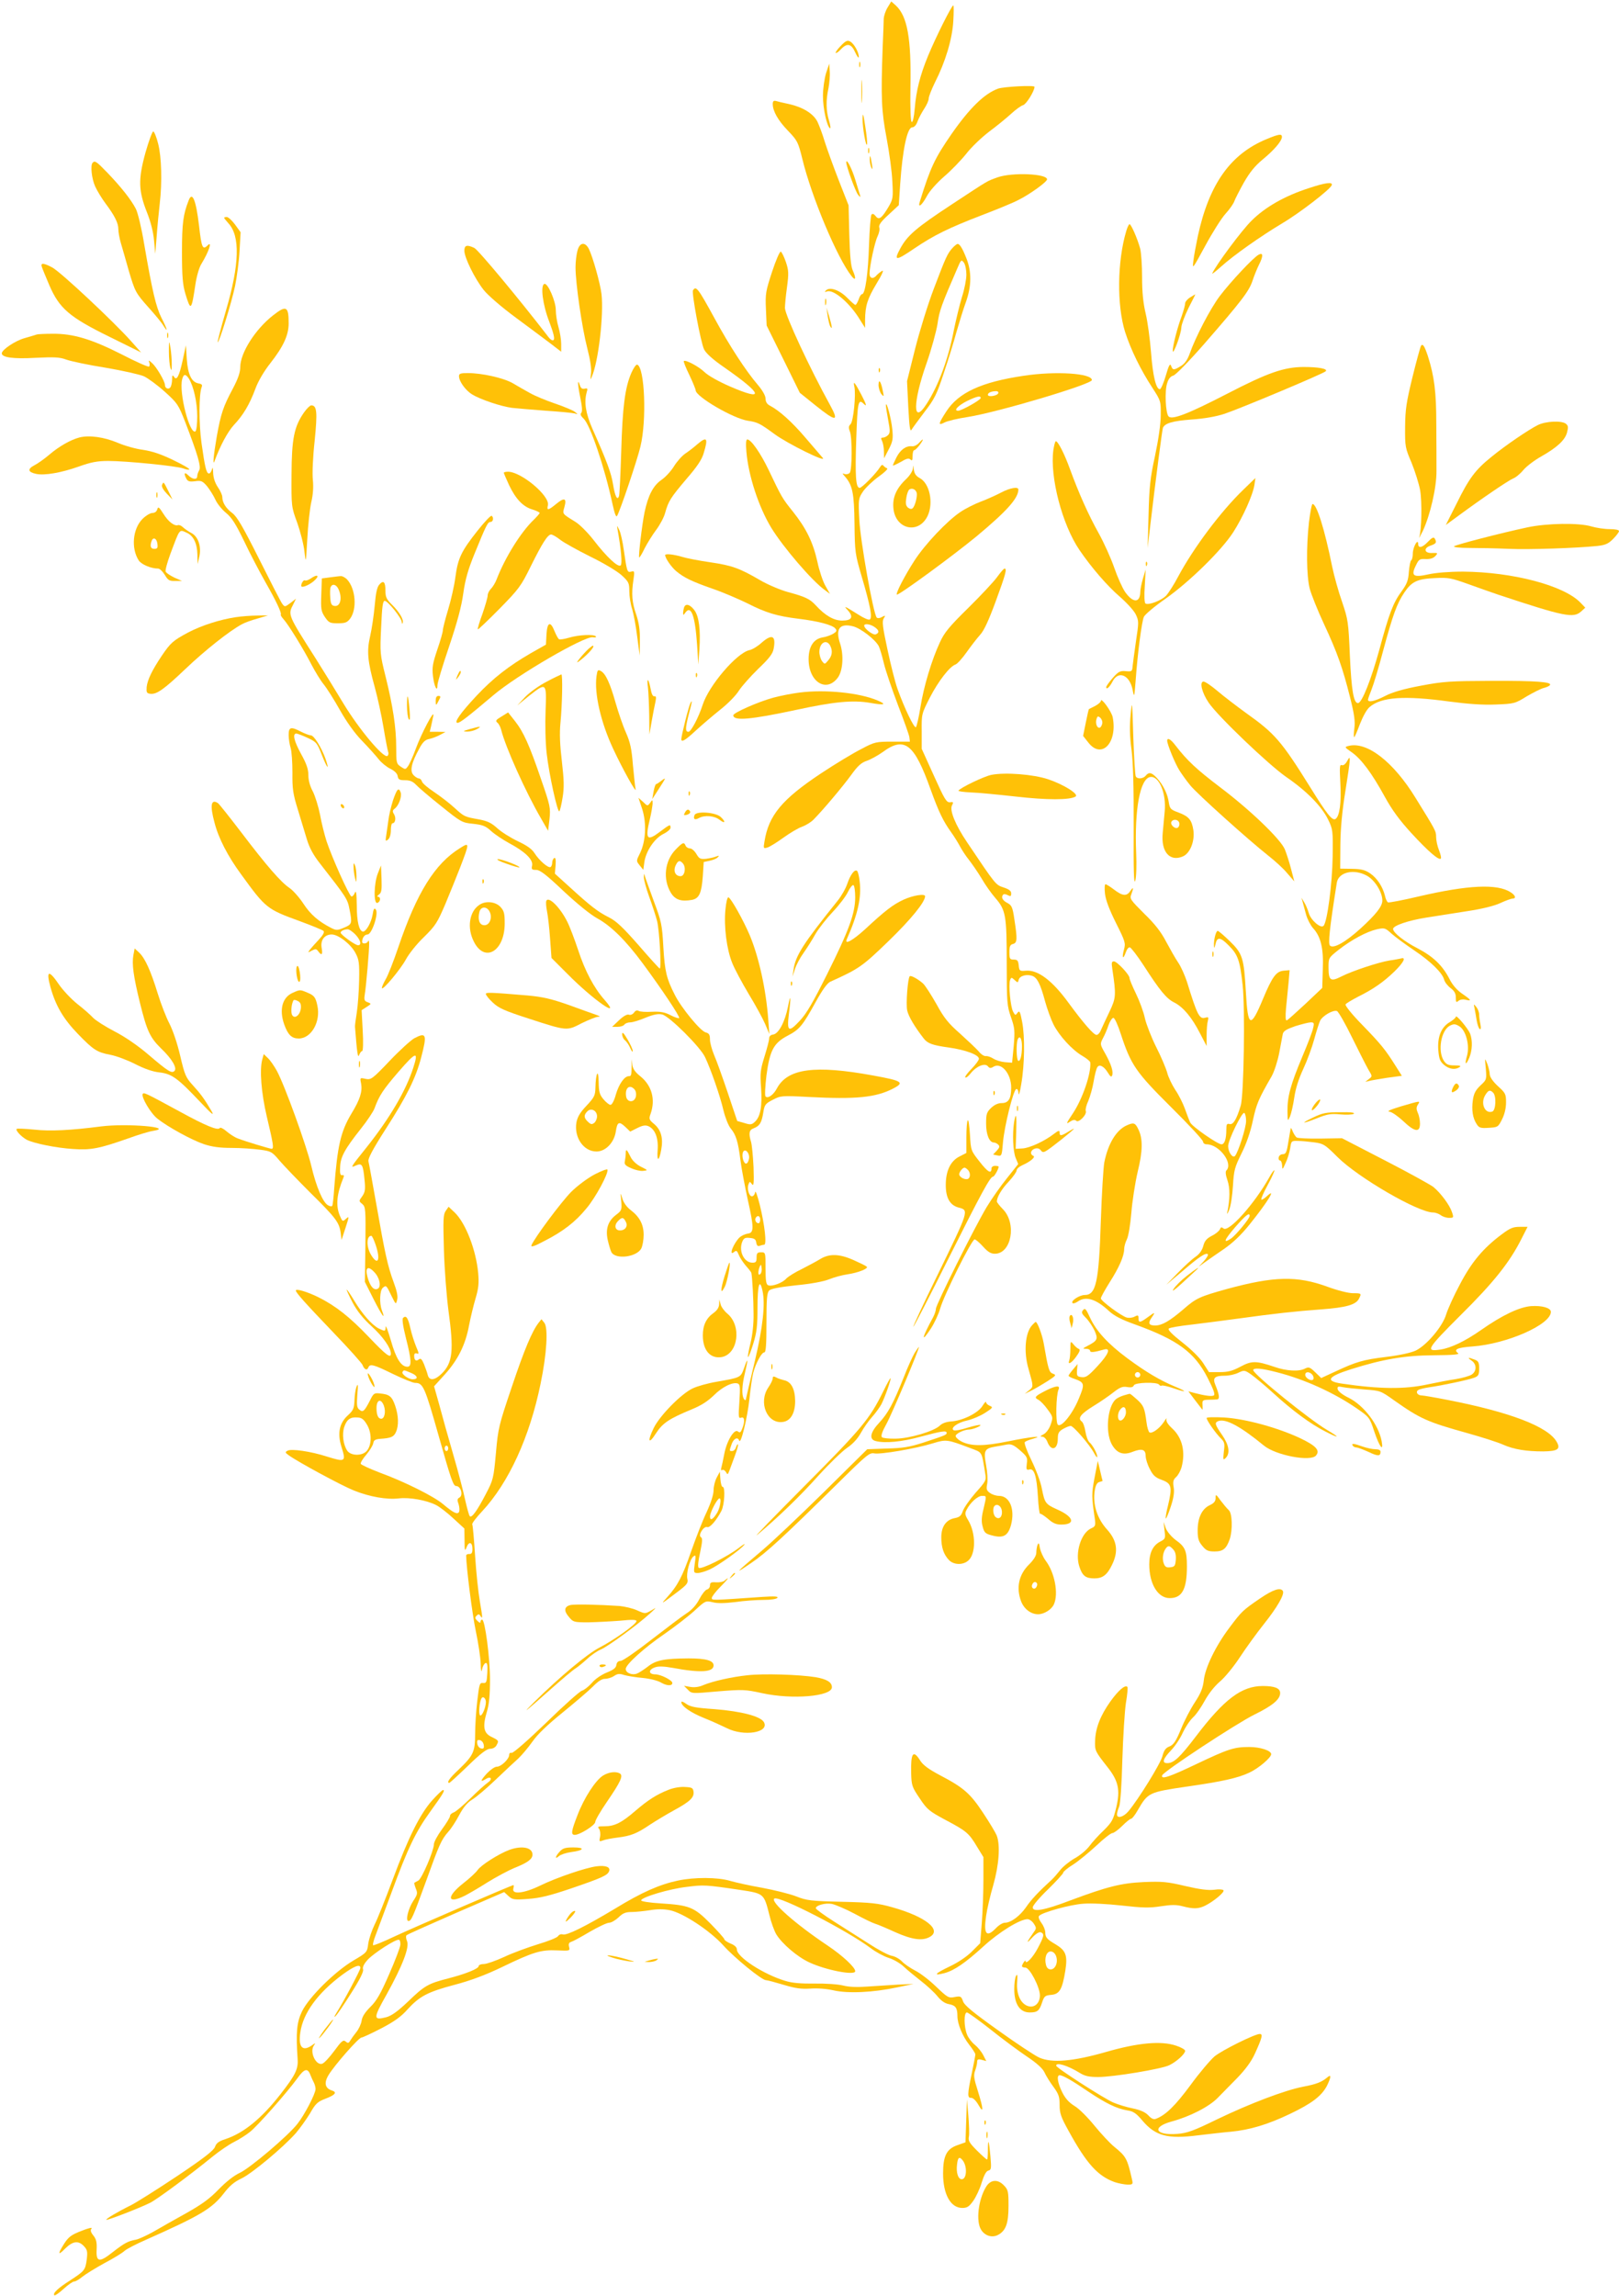 <?xml version="1.0" standalone="no"?>
<!DOCTYPE svg PUBLIC "-//W3C//DTD SVG 20010904//EN"
 "http://www.w3.org/TR/2001/REC-SVG-20010904/DTD/svg10.dtd">
<svg version="1.0" xmlns="http://www.w3.org/2000/svg"
 width="903pt" height="1280pt" viewBox="0 0 903 1280"
 preserveAspectRatio="xMidYMid meet">
<g transform="translate(0,1280) scale(0.1,-0.1)"
fill="#ffc107" stroke="none">
<path d="M4951 12759 c-12 -19 -21 -47 -22 -64 0 -16 -3 -88 -6 -160 -10 -280
-7 -353 22 -505 15 -80 30 -188 32 -241 5 -91 4 -99 -21 -142 -38 -64 -54 -76
-72 -52 -9 12 -17 15 -23 9 -5 -5 -11 -81 -14 -169 -5 -159 -21 -275 -39 -275
-5 0 -14 -13 -19 -30 -6 -16 -14 -30 -18 -30 -4 0 -24 18 -46 40 -42 43 -97
62 -118 41 -9 -9 -8 -11 5 -6 36 14 128 -64 184 -157 l29 -46 0 46 c1 77 13
116 64 201 30 49 42 77 32 71 -10 -5 -23 -16 -31 -24 -19 -24 -40 -19 -40 8 0
42 29 177 45 209 8 17 13 39 9 49 -4 13 10 33 52 71 l57 53 8 120 c13 189 39
314 67 314 11 0 23 13 30 34 7 19 24 50 37 70 14 21 25 46 25 57 0 11 16 51
35 90 58 114 96 240 102 340 3 49 3 89 0 89 -9 0 -99 -180 -141 -282 -44 -107
-66 -193 -74 -293 -4 -48 -11 -78 -17 -75 -6 3 -9 75 -7 196 5 270 -17 393
-81 453 l-26 23 -20 -33z"/>
<path d="M4690 12545 c-19 -19 -31 -37 -29 -40 3 -3 16 6 29 20 35 37 58 32
80 -17 11 -24 20 -35 20 -25 0 26 -27 75 -49 86 -14 8 -25 3 -51 -24z"/>
<path d="M4792 12440 c0 -14 2 -19 5 -12 2 6 2 18 0 25 -3 6 -5 1 -5 -13z"/>
<path d="M4607 12391 c-9 -31 -17 -86 -17 -126 0 -70 22 -169 39 -180 5 -3 3
16 -5 42 -17 55 -18 114 -3 182 5 27 9 69 7 93 l-3 43 -18 -54z"/>
<path d="M4804 12290 c0 -58 1 -81 3 -52 2 28 2 76 0 105 -2 28 -3 5 -3 -53z"/>
<path d="M5567 12306 c-76 -28 -157 -106 -259 -252 -94 -136 -118 -186 -177
-376 -14 -42 10 -25 39 29 14 27 55 73 95 108 39 33 94 90 123 126 28 37 87
93 129 125 43 32 98 77 123 100 25 23 55 45 67 48 18 6 63 79 63 102 0 10
-170 1 -203 -10z"/>
<path d="M4310 12220 c0 -39 29 -91 85 -149 53 -55 57 -64 80 -157 51 -211
195 -554 275 -654 23 -29 26 -12 6 33 -10 22 -16 83 -19 197 l-4 165 -55 140
c-30 77 -65 174 -78 215 -12 41 -31 91 -41 112 -23 45 -82 81 -159 98 -30 6
-63 14 -72 17 -13 3 -18 -1 -18 -17z"/>
<path d="M4811 12138 c-1 -48 19 -161 25 -143 2 6 -2 51 -10 100 -11 73 -14
81 -15 43z"/>
<path d="M811 11948 c-41 -149 -39 -212 9 -333 20 -50 35 -108 39 -155 l7 -75
8 100 c4 55 12 136 17 180 14 120 10 261 -9 334 -9 36 -21 66 -27 68 -5 2 -25
-52 -44 -119z"/>
<path d="M7066 12025 c-203 -83 -322 -251 -385 -541 -10 -49 -22 -111 -25
-139 -6 -49 -5 -46 66 84 40 74 91 155 114 180 23 25 44 56 48 68 4 12 28 59
53 104 34 59 62 94 107 131 62 51 106 102 106 125 0 18 -17 16 -84 -12z"/>
<path d="M4842 11960 c0 -14 2 -19 5 -12 2 6 2 18 0 25 -3 6 -5 1 -5 -13z"/>
<path d="M4851 11909 c0 -13 4 -33 9 -44 7 -14 8 -8 3 20 -7 46 -13 59 -12 24z"/>
<path d="M517 11893 c-14 -13 -6 -89 14 -133 11 -24 37 -67 58 -95 50 -67 71
-108 71 -142 0 -16 6 -51 14 -78 8 -28 28 -95 43 -150 36 -122 39 -128 114
-212 34 -38 70 -81 80 -98 28 -45 23 -22 -11 44 -30 61 -50 144 -96 411 -14
86 -35 173 -46 195 -26 51 -83 123 -160 203 -60 62 -69 68 -81 55z"/>
<path d="M4720 11895 c0 -21 51 -163 66 -181 12 -15 14 -15 11 -3 -3 9 -15 48
-26 85 -19 63 -50 124 -51 99z"/>
<path d="M5563 11811 c-62 -23 -39 -9 -252 -149 -201 -132 -250 -174 -290
-248 -38 -70 -25 -70 79 1 108 73 191 114 373 184 84 32 177 70 207 86 63 31
160 101 160 115 0 32 -196 40 -277 11z"/>
<path d="M7300 11751 c-134 -43 -244 -106 -319 -181 -54 -52 -202 -252 -220
-295 -2 -5 20 12 50 39 70 63 219 168 339 240 97 57 271 191 278 214 6 19 -35
14 -128 -17z"/>
<path d="M1052 11682 c-30 -77 -37 -125 -37 -287 0 -137 4 -182 19 -233 30
-99 34 -95 56 53 7 46 21 95 34 115 40 65 62 130 34 102 -28 -28 -34 -13 -48
111 -17 143 -38 193 -58 139z"/>
<path d="M1250 11586 c0 -3 11 -16 24 -31 66 -71 62 -228 -13 -484 -28 -96
-49 -177 -47 -179 7 -7 77 218 97 313 10 49 22 137 25 195 l6 105 -31 43 c-17
23 -38 42 -46 42 -8 0 -15 -2 -15 -4z"/>
<path d="M6282 11513 c-51 -170 -53 -416 -7 -563 32 -100 87 -212 153 -313 46
-71 47 -73 46 -152 0 -49 -13 -137 -32 -227 -27 -124 -32 -173 -36 -330 l-5
-183 14 120 c30 255 67 538 71 549 10 26 53 39 159 47 72 5 136 16 185 32 87
29 550 223 564 237 14 14 -39 24 -124 24 -109 -1 -197 -31 -425 -149 -217
-112 -307 -147 -327 -127 -17 17 -23 143 -8 186 7 24 19 38 34 42 13 3 88 80
172 176 209 240 251 295 270 353 9 27 25 67 35 87 26 51 25 72 -1 58 -30 -16
-157 -152 -217 -231 -52 -69 -135 -228 -168 -322 -12 -33 -27 -55 -49 -68 -39
-24 -45 -24 -54 1 -6 16 -13 4 -30 -55 -12 -41 -27 -75 -33 -75 -21 0 -39 73
-49 204 -6 75 -19 173 -30 218 -14 59 -20 118 -20 203 0 66 -5 138 -11 160
-15 55 -50 135 -59 135 -4 0 -12 -17 -18 -37z"/>
<path d="M3221 11403 c-6 -21 -11 -63 -11 -93 0 -90 36 -337 65 -449 18 -71
25 -117 21 -145 -4 -35 -4 -38 5 -16 37 84 67 346 54 460 -7 60 -49 209 -71
253 -21 40 -51 36 -63 -10z"/>
<path d="M5313 11418 c-29 -32 -37 -50 -104 -226 -33 -86 -80 -238 -105 -337
l-45 -180 7 -145 c6 -111 10 -140 18 -126 6 10 39 55 73 100 55 71 68 97 107
216 25 74 57 178 71 230 15 52 38 127 52 165 32 89 33 170 3 245 -22 56 -37
80 -49 80 -4 0 -17 -10 -28 -22z m77 -149 c0 -27 -11 -83 -25 -126 -13 -43
-33 -126 -45 -184 -30 -158 -86 -310 -152 -411 -78 -122 -78 6 0 227 27 77 54
176 61 219 10 73 22 106 111 311 20 47 22 49 36 31 8 -11 14 -41 14 -67z"/>
<path d="M2590 11402 c0 -38 58 -156 108 -219 24 -30 99 -95 179 -154 76 -56
164 -122 196 -146 l57 -44 0 44 c0 24 -7 66 -15 93 -8 27 -15 69 -15 95 0 50
-45 153 -64 146 -23 -8 -9 -118 28 -212 23 -61 31 -93 24 -100 -6 -7 -19 1
-36 25 -155 201 -386 479 -407 488 -41 19 -55 15 -55 -16z"/>
<path d="M4306 11284 c-35 -107 -38 -122 -34 -207 l4 -92 93 -188 92 -187 87
-70 c116 -93 134 -93 81 3 -111 201 -248 495 -251 539 0 13 4 64 11 113 11 82
10 97 -6 145 -10 29 -23 55 -28 57 -6 2 -28 -49 -49 -113z"/>
<path d="M233 11313 c3 -10 22 -56 42 -103 56 -130 112 -178 336 -288 l176
-87 -56 63 c-94 106 -396 389 -440 411 -49 26 -65 26 -58 4z"/>
<path d="M3865 11181 c-8 -14 43 -290 62 -329 11 -22 47 -55 112 -100 217
-151 229 -192 31 -106 -62 27 -119 59 -140 79 -33 32 -107 71 -116 62 -3 -2
11 -37 31 -78 19 -40 35 -79 35 -85 0 -35 210 -158 292 -170 54 -8 67 -15 149
-75 72 -53 293 -162 268 -132 -9 10 -52 61 -97 113 -75 88 -145 151 -199 179
-15 8 -23 21 -23 38 0 16 -16 45 -43 77 -67 78 -159 219 -242 372 -93 170
-103 182 -120 155z"/>
<path d="M6638 11142 c-16 -10 -28 -25 -28 -34 0 -10 -9 -41 -19 -70 -25 -66
-51 -170 -50 -194 1 -30 48 97 48 131 1 17 19 65 40 108 22 42 39 77 38 76 -1
0 -14 -8 -29 -17z"/>
<path d="M4602 11115 c0 -16 2 -22 5 -12 2 9 2 23 0 30 -3 6 -5 -1 -5 -18z"/>
<path d="M1522 11041 c-99 -78 -182 -209 -182 -288 0 -29 -12 -64 -41 -119
-55 -103 -67 -140 -90 -268 -18 -104 -24 -169 -12 -136 30 83 73 163 107 200
53 56 88 115 121 204 15 41 48 97 82 140 73 93 103 157 103 223 0 96 -13 103
-88 44z"/>
<path d="M4616 11040 c4 -25 10 -52 15 -60 13 -22 10 -1 -6 55 l-15 50 6 -45z"/>
<path d="M932 10930 c0 -14 2 -19 5 -12 2 6 2 18 0 25 -3 6 -5 1 -5 -13z"/>
<path d="M205 10935 c-5 -2 -36 -11 -67 -20 -52 -14 -128 -65 -128 -85 0 -23
64 -32 187 -25 106 5 136 4 173 -10 25 -9 123 -30 218 -45 95 -16 192 -38 215
-48 23 -11 75 -49 116 -86 71 -64 76 -72 114 -169 70 -182 90 -250 78 -269 -6
-10 -11 -25 -11 -33 0 -21 -26 -19 -50 5 -21 21 -27 11 -10 -20 8 -14 18 -17
48 -13 34 5 42 1 67 -28 15 -19 36 -52 46 -74 10 -23 37 -56 59 -74 32 -26 54
-60 102 -159 33 -70 87 -172 118 -227 59 -103 93 -175 86 -182 -2 -2 5 -14 16
-26 27 -30 111 -166 155 -252 20 -38 50 -88 68 -110 18 -22 59 -87 91 -144 38
-67 82 -129 124 -172 36 -37 77 -83 92 -102 15 -19 44 -43 65 -53 24 -12 39
-27 41 -41 3 -19 10 -23 41 -23 28 0 44 -7 62 -26 13 -14 76 -68 139 -118 112
-90 117 -93 179 -99 53 -6 70 -12 101 -41 20 -18 65 -48 100 -67 88 -47 134
-91 128 -124 -5 -22 -2 -25 22 -25 22 0 56 -26 153 -118 76 -71 150 -131 188
-152 77 -42 159 -123 253 -250 108 -146 210 -299 204 -306 -3 -3 -25 4 -48 16
-33 17 -56 21 -104 19 -33 -2 -67 0 -74 5 -9 5 -18 2 -26 -10 -8 -10 -20 -15
-29 -11 -9 3 -30 -8 -54 -31 l-39 -37 31 0 c16 0 34 6 38 13 4 6 19 12 33 12
13 0 52 12 85 26 44 18 70 23 92 18 39 -8 215 -183 240 -239 33 -70 84 -217
102 -295 10 -41 28 -87 41 -102 29 -35 41 -73 54 -178 6 -47 25 -146 41 -220
35 -156 35 -184 -1 -188 -14 -2 -33 -11 -44 -20 -34 -32 -65 -110 -31 -82 12
10 16 7 25 -15 6 -16 24 -43 40 -62 17 -19 31 -37 31 -41 5 -25 12 -151 12
-227 1 -56 -6 -118 -17 -163 -10 -40 -16 -75 -14 -78 3 -2 16 31 29 73 20 65
24 99 24 203 0 126 12 167 28 93 16 -73 2 -203 -42 -388 -24 -99 -45 -191 -48
-204 -3 -20 -6 -22 -14 -10 -13 21 -11 75 6 144 19 80 17 91 -4 30 -20 -56
-18 -55 -155 -79 -48 -8 -108 -25 -133 -37 -65 -31 -184 -153 -217 -221 -37
-76 -28 -94 13 -29 37 57 73 81 196 132 57 23 93 47 127 80 47 47 106 76 134
65 12 -5 13 -22 8 -101 -6 -86 -5 -95 10 -89 19 7 22 -20 6 -61 -8 -21 -13
-25 -24 -16 -20 17 -62 -51 -76 -124 -6 -33 -14 -68 -17 -79 -3 -11 -1 -16 5
-12 6 4 15 -2 21 -11 9 -16 10 -16 19 7 5 14 19 51 31 84 12 32 20 61 17 63
-2 3 -7 -5 -11 -16 -3 -12 -13 -21 -21 -21 -17 0 -17 -1 -3 39 11 31 34 42 42
19 9 -25 46 129 57 232 6 57 15 122 21 145 15 56 47 115 62 115 9 0 12 41 12
165 0 134 3 167 15 180 11 10 57 19 150 29 84 8 154 21 186 34 27 11 72 23
100 27 61 9 121 33 108 43 -5 5 -38 21 -74 37 -79 35 -134 36 -184 6 -19 -12
-66 -37 -103 -56 -38 -18 -76 -42 -87 -53 -21 -25 -80 -46 -101 -38 -12 4 -15
26 -15 94 0 89 0 90 -25 90 -21 0 -25 -5 -25 -29 0 -24 -4 -29 -23 -29 -46 0
-77 62 -58 114 9 23 16 27 43 24 26 -2 34 -8 36 -26 3 -16 8 -22 19 -18 8 3
19 6 25 6 16 0 3 111 -24 222 -13 51 -24 83 -26 71 -2 -13 -10 -23 -18 -23
-16 0 -29 43 -19 67 6 17 7 17 19 1 10 -14 12 4 9 95 -3 62 -9 125 -14 141
-14 46 -11 66 14 75 34 13 45 31 54 86 7 46 12 52 53 73 44 23 49 24 200 16
264 -14 374 -3 470 46 68 35 54 44 -112 74 -322 59 -474 39 -534 -71 -19 -37
-51 -60 -64 -46 -5 4 -2 57 5 117 19 140 40 180 117 221 68 35 85 57 158 189
36 66 64 104 80 112 162 73 179 85 326 227 125 121 203 217 204 250 0 16 -68
5 -120 -19 -59 -27 -104 -62 -216 -166 -67 -61 -115 -88 -101 -55 62 139 83
236 72 322 -3 30 -10 57 -15 60 -14 9 -37 -22 -54 -72 -9 -27 -33 -69 -54 -95
-192 -239 -235 -306 -246 -384 l-6 -39 14 42 c7 23 29 64 48 90 19 27 49 74
66 105 18 31 62 87 97 124 36 38 74 88 85 112 11 23 25 40 30 37 6 -3 10 -34
10 -68 0 -88 -35 -185 -156 -427 -78 -156 -115 -221 -153 -261 -62 -67 -73
-61 -61 36 13 100 10 121 -5 42 -17 -85 -52 -151 -83 -155 -14 -2 -22 -10 -22
-22 0 -11 -12 -56 -26 -101 -23 -74 -25 -92 -19 -174 7 -102 -3 -161 -35 -190
-17 -16 -25 -17 -59 -6 l-39 11 -53 158 c-29 86 -63 181 -76 210 -12 29 -23
68 -23 86 0 27 -5 35 -24 40 -29 7 -136 137 -172 209 -46 90 -56 130 -64 267
-7 126 -11 143 -53 255 -24 66 -47 129 -50 140 -4 17 -5 16 -6 -5 0 -14 13
-63 30 -110 17 -47 37 -107 44 -135 13 -50 25 -265 15 -265 -3 0 -56 58 -118
130 -88 100 -125 135 -165 155 -62 31 -103 63 -217 167 l-85 77 4 47 c2 32 0
44 -8 40 -6 -4 -11 -16 -11 -26 0 -10 -4 -21 -9 -24 -13 -8 -65 38 -90 78 -15
23 -42 42 -93 66 -40 19 -91 51 -114 72 -33 30 -54 40 -100 49 -84 15 -84 15
-139 65 -27 25 -78 64 -112 87 -35 23 -66 49 -69 59 -3 10 -11 18 -18 18 -7 0
-21 9 -30 19 -21 23 -11 68 32 146 20 38 34 51 57 55 17 4 44 14 60 23 l30 16
-44 1 -44 0 8 33 c4 17 9 43 12 57 7 40 -66 -98 -98 -185 -16 -44 -36 -88 -44
-98 -13 -18 -15 -18 -39 -2 -25 17 -26 21 -26 109 0 108 -18 228 -60 397 -30
120 -31 129 -24 272 5 114 9 147 20 147 17 0 94 -96 95 -118 0 -10 3 -12 5 -5
8 17 -20 63 -60 102 -30 29 -36 42 -36 77 0 50 -11 61 -34 35 -13 -14 -20 -48
-26 -118 -5 -54 -16 -129 -25 -168 -20 -85 -15 -141 25 -285 16 -58 38 -159
49 -225 11 -67 23 -128 26 -137 4 -9 1 -19 -4 -23 -23 -13 -159 150 -245 292
-46 76 -116 190 -156 253 -155 243 -155 242 -124 301 l15 31 -31 -24 c-31 -23
-32 -23 -46 -4 -8 11 -66 124 -129 250 -91 181 -123 236 -150 256 -35 26 -55
58 -55 89 0 10 -11 35 -25 55 -16 24 -25 52 -26 79 -1 31 -3 36 -7 19 -4 -13
-11 -23 -17 -22 -14 1 -22 35 -41 170 -15 109 -15 271 1 312 5 12 0 17 -16 20
-40 6 -61 49 -67 135 l-5 78 -18 -84 c-20 -91 -34 -116 -49 -91 -7 11 -10 8
-10 -15 0 -16 -4 -36 -9 -44 -10 -15 -31 -7 -31 13 0 20 -47 100 -72 122 -19
17 -21 17 -15 2 3 -10 2 -20 -2 -22 -5 -3 -73 27 -152 68 -170 86 -271 116
-385 115 -43 0 -83 -2 -89 -4z m849 -247 c26 -42 46 -131 46 -209 0 -43 -4
-80 -10 -84 -32 -20 -93 216 -74 290 8 31 19 32 38 3z m3124 -4346 c-2 -14 -8
-27 -15 -29 -14 -5 -28 40 -19 63 10 25 38 -3 34 -34z m62 -342 c0 -11 -4 -20
-9 -20 -14 0 -23 18 -16 30 10 17 25 11 25 -10z m1 -303 c-13 -13 -15 11 -4
40 7 16 8 15 11 -6 2 -13 -1 -28 -7 -34z"/>
<path d="M942 10840 c0 -36 4 -76 8 -90 7 -20 8 -17 8 20 0 25 -3 65 -7 90 -8
44 -9 44 -9 -20z"/>
<path d="M7925 10871 c-3 -6 -25 -84 -47 -174 -34 -140 -40 -178 -41 -277 -1
-111 1 -118 36 -200 19 -47 41 -116 48 -154 11 -66 8 -221 -5 -261 -4 -11 5 5
20 35 41 88 77 243 76 335 0 44 0 161 -1 260 0 181 -11 266 -47 380 -19 57
-29 72 -39 56z"/>
<path d="M3521 10720 c-35 -81 -49 -188 -56 -435 -4 -126 -9 -238 -12 -249 -9
-31 -23 -4 -34 65 -10 62 -34 127 -115 309 -37 85 -47 146 -32 202 7 22 5 25
-11 21 -13 -3 -21 2 -26 17 -15 46 -14 10 1 -64 11 -53 13 -81 6 -88 -7 -7 -3
-17 13 -32 37 -34 117 -271 161 -475 12 -55 20 -77 26 -67 18 32 111 307 130
386 36 147 24 443 -18 457 -6 2 -21 -19 -33 -47z"/>
<path d="M4901 10734 c0 -11 3 -14 6 -6 3 7 2 16 -1 19 -3 4 -6 -2 -5 -13z"/>
<path d="M2560 10703 c0 -29 36 -79 73 -102 46 -28 161 -67 223 -75 27 -3 112
-10 189 -16 77 -5 149 -12 160 -15 20 -6 20 -6 1 9 -10 8 -60 29 -110 46 -50
17 -113 43 -141 59 -27 15 -71 40 -96 55 -51 29 -171 56 -250 56 -40 0 -49 -3
-49 -17z"/>
<path d="M5710 10705 c-237 -35 -364 -94 -432 -199 -46 -71 -47 -81 -9 -61 16
8 74 22 128 30 171 27 693 183 693 206 0 38 -203 51 -380 24z m-142 -97 c-5
-15 -58 -24 -58 -9 0 11 17 19 43 20 11 1 17 -4 15 -11z m-98 -27 c0 -11 -107
-71 -126 -71 -28 0 0 29 49 54 56 27 77 31 77 17z"/>
<path d="M4900 10654 c0 -16 7 -39 15 -50 15 -18 16 -17 9 16 -10 52 -23 72
-24 34z"/>
<path d="M4765 10645 c10 -44 -5 -194 -21 -210 -11 -10 -12 -20 -4 -40 14 -36
13 -218 -1 -232 -6 -6 -19 -9 -28 -6 -14 6 -14 4 1 -13 43 -49 52 -93 54 -264
2 -161 3 -168 42 -301 46 -156 59 -224 43 -233 -6 -4 -34 8 -63 27 -80 50 -85
52 -59 24 33 -37 22 -57 -32 -57 -46 0 -95 28 -147 85 -33 36 -59 48 -155 74
-44 12 -114 42 -155 66 -115 67 -156 82 -278 100 -63 9 -135 23 -160 31 -48
14 -92 18 -92 9 0 -17 34 -66 61 -89 44 -37 88 -58 205 -99 56 -19 141 -56
191 -80 106 -54 166 -72 288 -87 107 -13 188 -34 204 -54 10 -12 8 -17 -11
-29 -13 -8 -40 -18 -61 -21 -50 -9 -77 -52 -77 -121 0 -127 99 -189 163 -103
28 38 34 124 13 189 -28 83 -3 116 72 97 43 -11 123 -73 143 -110 6 -11 19
-55 29 -97 10 -42 46 -146 78 -231 33 -85 62 -166 64 -180 l3 -25 -96 0 c-93
0 -100 -1 -175 -41 -44 -22 -145 -83 -225 -136 -217 -144 -292 -234 -315 -379
-7 -40 -6 -41 17 -34 13 4 53 29 89 55 36 26 83 54 104 61 22 8 51 26 65 41
56 57 164 186 209 248 36 50 56 68 86 78 21 7 61 29 88 48 123 91 177 49 269
-209 45 -124 69 -174 114 -237 18 -25 40 -61 50 -80 10 -19 32 -53 50 -75 17
-22 49 -68 70 -103 20 -35 55 -84 76 -108 59 -68 64 -98 64 -364 0 -220 2
-239 24 -302 21 -60 22 -75 15 -160 l-9 -93 -40 3 c-22 2 -51 11 -65 20 -14 9
-32 15 -41 14 -9 -2 -28 10 -41 27 -14 16 -61 60 -104 99 -65 57 -89 87 -131
164 -29 51 -62 103 -75 115 -27 24 -68 47 -74 40 -11 -11 -22 -156 -14 -191 7
-33 43 -93 93 -157 21 -27 50 -37 137 -49 94 -13 170 -41 170 -63 0 -8 -19
-33 -41 -56 -23 -23 -39 -45 -35 -48 4 -4 18 7 31 24 31 39 79 58 95 38 9 -11
16 -12 30 -3 44 28 100 -37 100 -116 0 -61 -15 -86 -52 -86 -21 0 -41 -9 -60
-27 -25 -24 -28 -34 -28 -88 0 -61 18 -105 44 -105 6 0 17 -5 24 -12 9 -9 7
-17 -9 -34 l-20 -21 24 -5 c24 -5 25 -2 31 71 8 94 58 293 74 299 7 2 12 -7
13 -25 1 -15 8 8 15 52 19 109 21 266 5 348 -11 58 -15 65 -26 50 -11 -15 -13
-15 -24 6 -15 26 -27 152 -17 177 6 16 8 16 25 0 17 -16 19 -16 23 2 6 22 45
32 76 21 27 -10 45 -45 71 -142 12 -43 33 -101 47 -129 32 -63 104 -142 161
-175 24 -14 43 -30 44 -36 6 -61 -43 -203 -96 -283 -38 -57 -41 -64 -19 -49
18 12 29 14 37 6 13 -13 61 35 53 55 -3 7 3 33 14 56 10 24 24 72 30 109 6 36
15 71 20 78 11 20 37 7 59 -29 14 -23 20 -27 24 -16 8 21 -5 62 -39 123 -29
51 -29 52 -12 85 10 18 24 51 31 73 8 22 20 40 27 40 7 0 25 -39 41 -89 57
-174 84 -213 280 -408 99 -98 179 -184 179 -193 0 -8 9 -15 20 -15 70 0 150
-106 110 -146 -6 -6 -4 -25 6 -54 15 -43 15 -105 -1 -180 -3 -14 2 -7 11 15 9
22 18 83 21 135 5 86 10 103 48 180 27 54 50 120 63 183 20 92 31 119 105 247
14 25 33 83 42 130 9 47 18 94 20 106 4 16 21 26 70 43 36 11 75 21 86 21 18
0 20 -4 13 -32 -3 -18 -31 -90 -61 -161 -65 -155 -83 -222 -82 -302 1 -59 1
-59 14 -30 7 17 18 64 24 106 7 49 24 103 50 159 22 47 49 121 61 165 12 44
27 91 33 104 14 28 73 62 94 54 8 -3 46 -69 84 -147 38 -77 79 -158 91 -179
23 -38 23 -38 3 -53 l-20 -16 20 5 c11 3 57 11 102 18 l82 11 -36 57 c-56 89
-81 120 -186 228 -55 56 -96 107 -92 113 3 6 34 24 68 42 87 43 144 83 205
142 52 51 67 82 35 72 -10 -2 -38 -8 -63 -11 -61 -10 -207 -58 -268 -89 -61
-31 -72 -23 -72 51 0 52 0 53 57 98 72 56 156 101 213 114 42 9 46 8 81 -24
20 -18 77 -60 126 -93 94 -63 159 -127 168 -165 4 -14 20 -34 36 -46 21 -16
29 -30 29 -53 0 -26 2 -29 15 -18 8 7 25 10 40 6 36 -9 31 -1 -20 34 -29 20
-54 49 -70 81 -39 76 -90 125 -177 171 -76 39 -138 88 -138 109 0 18 84 47
185 63 55 9 158 25 229 36 80 12 150 29 184 45 30 14 61 25 68 25 22 0 17 18
-10 35 -74 49 -238 41 -513 -23 -89 -21 -167 -36 -172 -33 -5 4 -13 20 -16 36
-12 50 -44 99 -82 125 -29 20 -50 25 -102 26 l-66 1 1 134 c1 90 10 188 28
298 30 190 31 207 10 168 -10 -18 -21 -26 -30 -23 -12 5 -13 -11 -8 -102 6
-106 -4 -183 -27 -198 -18 -11 -47 25 -140 175 -162 260 -199 302 -358 415
-54 39 -127 95 -161 124 -33 28 -68 52 -77 52 -24 0 -10 -61 28 -117 51 -76
334 -346 433 -415 114 -78 197 -163 233 -236 27 -55 28 -61 26 -207 -2 -150
-30 -366 -51 -387 -16 -16 -71 32 -82 71 -6 20 -17 47 -26 61 l-15 25 7 -25
c4 -14 12 -45 19 -70 7 -25 24 -58 38 -74 44 -47 60 -114 55 -231 l-3 -103
-94 -89 c-52 -48 -98 -90 -104 -92 -7 -2 -8 21 -4 68 4 39 10 103 14 142 l6
70 -34 -3 c-41 -4 -63 -34 -114 -156 -70 -168 -85 -162 -96 37 -11 191 -18
214 -90 284 -32 31 -62 57 -67 57 -10 0 -23 -50 -21 -84 1 -15 3 -13 8 8 9 44
27 43 75 -6 50 -50 62 -82 77 -221 14 -128 7 -617 -11 -672 -23 -77 -42 -107
-62 -102 -15 4 -18 -1 -18 -31 0 -52 -10 -82 -27 -82 -21 0 -161 97 -174 121
-6 12 -19 46 -30 77 -11 31 -35 79 -54 106 -18 28 -39 71 -45 96 -7 25 -34 89
-61 142 -27 54 -55 126 -63 160 -7 35 -30 97 -50 138 -20 41 -36 80 -36 87 0
19 -70 93 -87 93 -13 0 -14 -8 -9 -42 22 -148 21 -161 -16 -239 -20 -41 -40
-86 -47 -101 -6 -16 -17 -28 -25 -28 -16 0 -74 67 -154 176 -92 127 -173 188
-240 182 -35 -3 -37 -1 -40 30 -3 26 -7 32 -28 32 -21 0 -24 4 -24 41 0 32 4
42 20 46 24 6 25 26 8 136 -10 70 -15 80 -40 93 -27 14 -36 33 -22 47 4 3 15
2 25 -4 16 -8 19 -6 19 10 0 14 -12 23 -42 33 -45 15 -42 11 -204 252 -65 96
-99 179 -84 206 9 17 8 20 -11 17 -20 -2 -31 17 -90 148 l-68 150 0 97 c-1 96
-1 98 45 188 48 93 111 174 143 185 10 3 38 34 62 68 24 34 58 78 76 98 22 24
48 81 87 187 55 150 64 182 49 182 -5 0 -23 -22 -42 -48 -19 -26 -91 -103
-161 -172 -104 -102 -133 -137 -157 -190 -46 -98 -91 -248 -109 -362 -9 -57
-21 -107 -25 -112 -9 -10 -64 104 -103 213 -13 36 -38 135 -56 220 -27 125
-31 157 -21 173 11 18 10 18 -10 8 -11 -7 -25 -8 -29 -3 -19 20 -92 432 -97
545 -6 115 -5 119 20 157 15 22 54 59 87 83 34 24 55 45 48 47 -7 2 -16 9 -21
15 -5 7 -11 4 -19 -9 -20 -33 -100 -115 -113 -115 -22 0 -26 65 -19 276 7 204
11 223 42 192 19 -19 14 -2 -13 50 -36 69 -48 84 -40 47z m113 -1341 c26 -18
28 -32 6 -41 -15 -5 -64 32 -64 49 0 13 34 9 58 -8z m-248 -103 c15 -30 12
-56 -10 -82 -20 -24 -20 -24 -35 -5 -8 11 -15 34 -15 51 0 51 39 74 60 36z
m2995 -1284 c43 -24 85 -91 85 -138 0 -32 -34 -76 -124 -158 -82 -74 -149
-112 -168 -93 -11 11 -3 91 38 350 9 60 96 80 169 39z m-1925 -950 c0 -53 -10
-88 -21 -81 -10 6 -12 94 -3 118 11 27 24 6 24 -37z m1250 -417 c0 -38 -44
-175 -62 -195 -13 -14 -38 22 -38 55 0 34 78 193 90 185 6 -4 10 -24 10 -45z"/>
<path d="M4941 10540 c0 -8 6 -46 13 -83 11 -58 11 -71 -1 -83 -8 -8 -21 -14
-29 -14 -11 0 -12 -4 -4 -19 5 -11 10 -37 10 -58 l1 -38 26 50 c22 42 25 58
20 110 -5 57 -34 167 -36 135z"/>
<path d="M1696 10501 c-56 -80 -69 -148 -70 -346 -1 -179 -1 -181 32 -270 17
-49 36 -121 40 -160 8 -69 8 -68 16 70 4 77 14 169 22 204 10 43 13 85 9 125
-4 35 0 128 10 218 16 160 13 198 -19 198 -7 0 -25 -18 -40 -39z"/>
<path d="M8577 10430 c-52 -26 -180 -113 -257 -176 -91 -73 -126 -120 -195
-260 l-61 -121 71 52 c130 96 279 197 304 207 14 5 40 26 58 48 18 21 63 55
99 75 88 50 132 90 144 133 8 31 7 39 -7 50 -25 18 -112 14 -156 -8z"/>
<path d="M443 10361 c-49 -13 -113 -49 -168 -96 -27 -23 -65 -50 -83 -59 -40
-21 -37 -38 9 -48 48 -10 140 6 239 41 67 24 102 31 164 31 101 0 383 -28 419
-42 15 -6 30 -8 33 -5 3 3 -37 27 -90 52 -68 33 -116 49 -168 57 -40 5 -104
23 -143 40 -74 31 -157 43 -212 29z"/>
<path d="M3888 10322 c-18 -16 -48 -39 -66 -51 -19 -13 -47 -45 -63 -71 -16
-26 -47 -60 -69 -75 -47 -32 -75 -87 -95 -181 -15 -74 -35 -247 -30 -252 2 -2
16 20 30 50 15 29 44 76 65 104 21 28 44 71 50 95 18 65 30 84 119 189 59 68
86 108 96 144 26 85 18 95 -37 48z"/>
<path d="M4163 10282 c11 -133 68 -308 139 -425 67 -109 228 -297 300 -348
l27 -20 -26 46 c-14 25 -34 85 -44 133 -24 108 -62 186 -136 279 -61 76 -63
80 -136 233 -45 94 -98 170 -119 170 -7 0 -9 -23 -5 -68z"/>
<path d="M5125 10330 c-11 -12 -28 -20 -39 -18 -33 3 -64 -19 -86 -62 -11 -22
-20 -42 -20 -45 0 -3 19 6 43 19 33 20 46 23 55 14 9 -9 12 -5 12 20 0 18 4
32 9 32 5 0 19 14 31 30 25 34 22 40 -5 10z"/>
<path d="M5875 10290 c-20 -149 49 -415 146 -557 66 -97 156 -201 225 -260 39
-34 79 -78 89 -99 17 -36 17 -43 1 -148 -9 -61 -17 -124 -19 -141 -2 -28 -4
-30 -38 -27 -31 3 -41 -2 -72 -37 -20 -23 -37 -46 -37 -52 0 -17 19 0 35 31
33 65 98 36 113 -50 8 -41 9 -36 16 55 11 154 34 329 46 356 6 13 59 58 118
99 135 95 314 270 380 372 54 84 111 210 119 267 l5 36 -67 -65 c-126 -121
-279 -326 -364 -485 -23 -44 -54 -92 -67 -106 -26 -27 -97 -54 -115 -44 -6 4
-8 42 -4 98 l5 92 -15 -50 c-8 -27 -15 -61 -15 -75 -1 -63 -41 -63 -85 0 -15
22 -42 82 -60 134 -18 52 -57 139 -87 193 -58 104 -111 223 -160 357 -31 86
-67 156 -79 156 -4 0 -10 -23 -14 -50z"/>
<path d="M5092 10189 c-1 -14 -17 -40 -38 -60 -55 -52 -77 -103 -71 -163 11
-118 141 -147 191 -42 34 73 11 182 -45 211 -20 11 -29 24 -32 47 -3 26 -4 28
-5 7z m21 -137 c4 -21 -9 -72 -22 -85 -7 -7 -16 -5 -27 3 -12 11 -14 24 -9 54
3 22 11 43 17 47 16 10 36 0 41 -19z"/>
<path d="M2810 10164 c0 -3 14 -35 30 -70 37 -77 78 -120 131 -135 21 -7 39
-15 39 -19 0 -3 -14 -19 -31 -36 -73 -69 -162 -212 -209 -334 -7 -19 -22 -43
-32 -53 -10 -10 -18 -26 -18 -37 0 -10 -13 -56 -29 -102 -17 -45 -28 -84 -26
-87 2 -2 57 50 121 115 108 110 120 126 174 236 65 131 95 178 114 178 7 0 30
-13 50 -29 20 -16 96 -58 168 -94 76 -37 151 -82 176 -105 39 -36 42 -43 42
-89 0 -27 7 -72 16 -99 8 -27 21 -96 28 -154 l14 -105 1 82 c1 61 -5 99 -20
145 -24 68 -28 117 -16 195 7 48 6 51 -12 46 -23 -6 -24 -2 -42 122 -6 44 -17
94 -25 110 -13 27 -14 27 -10 5 21 -116 27 -193 18 -202 -14 -14 -79 47 -152
142 -32 41 -77 86 -100 100 -76 47 -73 43 -62 83 14 50 0 55 -45 18 -45 -37
-55 -39 -47 -8 12 52 -149 187 -223 187 -13 0 -23 -3 -23 -6z"/>
<path d="M904 10097 c-4 -10 6 -28 26 -49 l32 -33 -22 45 c-28 56 -28 56 -36
37z"/>
<path d="M5584 10054 c-27 -14 -77 -37 -112 -50 -34 -13 -87 -39 -116 -59 -72
-48 -196 -178 -256 -271 -53 -82 -105 -182 -98 -189 7 -8 314 217 445 325 168
140 233 212 233 261 0 17 -47 9 -96 -17z"/>
<path d="M872 10040 c0 -14 2 -19 5 -12 2 6 2 18 0 25 -3 6 -5 1 -5 -13z"/>
<path d="M7301 9890 c-16 -142 -14 -300 4 -372 9 -33 44 -121 79 -196 75 -161
104 -243 146 -410 24 -95 29 -134 24 -173 -4 -27 -4 -49 -1 -49 3 0 17 33 32
73 16 41 38 82 54 95 65 56 193 65 442 31 106 -14 187 -20 260 -17 104 4 109
5 175 46 38 22 81 44 97 47 15 4 30 11 32 16 11 17 -79 24 -325 23 -232 -1
-268 -3 -395 -27 -97 -18 -158 -36 -199 -57 -58 -30 -96 -38 -96 -21 0 4 9 30
20 57 11 27 40 123 64 214 54 200 77 265 119 327 41 61 73 76 172 80 72 4 90
0 180 -32 55 -20 132 -47 170 -60 371 -123 421 -133 464 -94 l23 21 -27 28
c-92 96 -378 171 -655 173 -78 0 -150 -6 -192 -15 -85 -19 -100 -9 -71 49 16
34 21 38 54 36 25 -1 42 4 54 16 16 18 15 19 -16 18 -45 -3 -52 27 -10 41 32
11 36 18 23 40 -6 9 -16 4 -37 -18 -32 -34 -55 -39 -55 -12 -1 33 -30 -19 -30
-54 0 -18 -4 -35 -9 -38 -5 -3 -10 -32 -13 -64 -3 -48 -11 -68 -40 -108 -48
-65 -70 -124 -124 -324 -47 -171 -98 -300 -120 -300 -24 0 -36 69 -45 263 -8
189 -10 202 -43 300 -20 56 -45 146 -56 199 -42 208 -86 348 -109 348 -5 0
-13 -45 -20 -100z"/>
<path d="M877 9960 c-3 -12 -14 -20 -27 -20 -12 0 -37 -15 -55 -33 -55 -55
-65 -164 -21 -232 15 -22 68 -45 108 -45 9 0 25 -16 37 -35 18 -30 25 -35 58
-34 l38 0 -43 19 c-23 11 -45 26 -48 33 -3 8 9 52 26 98 55 146 48 138 93 118
36 -16 57 -60 58 -121 l1 -53 9 39 c14 57 -5 114 -43 134 -17 9 -39 24 -48 33
-9 8 -21 14 -28 11 -20 -6 -53 19 -81 64 -24 38 -29 41 -34 24z m1 -193 c3
-22 -1 -27 -17 -27 -21 0 -26 15 -15 45 9 23 29 13 32 -18z"/>
<path d="M2664 9842 c-91 -115 -110 -154 -124 -259 -6 -48 -25 -131 -41 -183
-16 -53 -29 -104 -29 -114 0 -10 -14 -59 -31 -108 -26 -78 -30 -99 -24 -149 7
-58 25 -92 25 -48 0 13 29 109 65 215 45 134 69 222 79 296 11 78 27 133 62
219 65 159 74 179 90 179 15 0 19 26 6 34 -5 3 -40 -34 -78 -82z"/>
<path d="M8520 9860 c-150 -32 -401 -97 -410 -106 -5 -5 32 -9 88 -9 53 0 151
-2 217 -5 114 -5 376 4 494 16 45 5 61 12 88 39 18 18 33 38 33 44 0 7 -21 11
-52 11 -29 0 -75 7 -102 15 -69 21 -248 18 -356 -5z"/>
<path d="M6391 9654 c0 -11 3 -14 6 -6 3 7 2 16 -1 19 -3 4 -6 -2 -5 -13z"/>
<path d="M1732 9574 c-12 -8 -26 -13 -31 -10 -7 5 -21 -15 -21 -30 0 -14 40 1
70 26 36 31 22 42 -18 14z"/>
<path d="M1840 9581 l-45 -6 -3 -90 c-3 -81 -1 -93 20 -125 22 -32 28 -35 72
-35 41 0 52 4 69 26 39 53 31 165 -16 217 -11 12 -28 21 -36 20 -9 0 -36 -4
-61 -7z m48 -66 c23 -50 10 -100 -24 -93 -15 2 -20 13 -22 47 -2 24 -1 50 2
57 9 22 32 16 44 -11z"/>
<path d="M3816 9415 c-3 -9 -6 -24 -6 -33 0 -13 2 -13 13 3 32 43 54 -19 65
-180 l7 -110 6 85 c7 108 -2 183 -28 218 -24 32 -48 39 -57 17z"/>
<path d="M1315 9359 c-87 -13 -191 -46 -265 -85 -84 -45 -98 -57 -147 -129
-55 -82 -80 -134 -85 -175 -2 -30 0 -35 19 -38 36 -5 75 22 199 140 107 102
247 213 314 248 14 8 52 22 85 31 l60 18 -60 -1 c-33 0 -87 -4 -120 -9z"/>
<path d="M3048 9263 l-3 -57 -83 -47 c-123 -71 -211 -139 -304 -238 -88 -94
-129 -151 -106 -151 14 0 53 30 201 155 131 111 509 331 554 322 12 -2 20 0
17 4 -8 14 -96 10 -149 -6 -27 -8 -52 -12 -57 -9 -5 3 -16 23 -25 45 -23 58
-41 51 -45 -18z"/>
<path d="M4246 9215 c-21 -19 -51 -37 -67 -40 -70 -16 -225 -196 -260 -305
-23 -71 -65 -150 -79 -150 -18 0 -18 18 0 91 22 83 23 90 11 69 -9 -14 -51
-182 -51 -201 0 -20 22 -7 82 49 35 32 96 84 136 116 41 32 87 79 103 105 16
25 65 80 108 122 62 59 81 84 86 112 14 74 -9 85 -69 32z"/>
<path d="M3283 9183 c-35 -33 -79 -88 -58 -73 48 34 99 90 81 90 -2 0 -12 -8
-23 -17z"/>
<path d="M3327 9030 c-13 -97 24 -258 93 -405 53 -114 132 -255 125 -225 -3
14 -9 75 -15 136 -7 89 -15 126 -39 180 -17 38 -42 112 -57 164 -31 110 -56
165 -83 179 -16 9 -19 6 -24 -29z"/>
<path d="M2551 9033 c-10 -26 -10 -27 4 -9 8 11 15 23 15 28 0 15 -7 8 -19
-19z"/>
<path d="M3881 9034 c0 -11 3 -14 6 -6 3 7 2 16 -1 19 -3 4 -6 -2 -5 -13z"/>
<path d="M3050 9000 c-43 -22 -94 -59 -120 -85 l-45 -48 64 52 c99 78 100 77
94 -81 -3 -74 -1 -179 6 -238 13 -116 61 -335 71 -323 4 5 12 39 18 77 9 54 8
96 -4 200 -11 92 -14 156 -8 216 10 104 13 270 5 270 -3 -1 -40 -18 -81 -40z"/>
<path d="M3614 8966 c3 -27 6 -97 7 -155 l1 -106 13 75 c7 41 17 90 21 108 5
25 3 32 -6 30 -9 -2 -16 13 -21 41 -12 61 -23 67 -15 7z"/>
<path d="M4461 8939 c-41 -5 -108 -18 -149 -29 -86 -24 -222 -84 -222 -98 0
-33 98 -24 350 30 212 46 318 56 415 39 79 -14 93 -9 39 14 -102 43 -292 62
-433 44z"/>
<path d="M2270 8864 c0 -32 5 -66 10 -74 7 -10 8 7 4 55 -8 88 -14 96 -14 19z"/>
<path d="M2430 8893 c0 -29 2 -29 19 5 10 18 9 22 -4 22 -10 0 -15 -9 -15 -27z"/>
<path d="M6140 8892 c0 -6 -15 -19 -32 -28 -18 -9 -34 -17 -35 -18 -1 -1 -9
-35 -17 -75 l-15 -74 30 -38 c74 -94 163 1 135 143 -7 32 -66 114 -66 90z m8
-125 c-2 -11 -8 -22 -14 -24 -15 -5 -26 25 -18 49 5 15 8 17 20 7 8 -7 14 -21
12 -32z"/>
<path d="M6306 8815 c-6 -63 -5 -121 5 -195 9 -72 13 -209 12 -435 -1 -241 1
-321 9 -295 6 20 8 86 5 155 -10 244 22 415 79 423 49 7 90 -92 80 -193 -3
-33 -8 -87 -11 -120 -10 -104 39 -161 112 -130 41 17 68 86 59 147 -9 57 -25
76 -83 98 -44 16 -48 21 -54 56 -6 47 -32 99 -67 137 -29 31 -44 34 -62 12
-14 -17 -46 -20 -55 -4 -4 5 -10 106 -14 222 -6 203 -7 208 -15 122z m271
-601 c3 -8 1 -20 -6 -27 -14 -14 -47 15 -37 32 10 16 36 13 43 -5z"/>
<path d="M2797 8805 c-31 -18 -35 -24 -23 -34 8 -6 17 -24 21 -39 24 -97 137
-348 223 -496 l39 -68 8 66 c6 62 4 74 -46 218 -66 194 -99 267 -147 328 l-38
48 -37 -23z"/>
<path d="M2620 8735 c-39 -11 -41 -13 -15 -14 17 0 41 6 55 14 30 17 20 17
-40 0z"/>
<path d="M1610 8702 c0 -20 5 -53 11 -72 6 -19 10 -81 10 -138 -1 -89 3 -118
30 -205 17 -56 40 -132 51 -168 14 -46 36 -87 74 -135 147 -188 152 -196 163
-252 16 -81 15 -85 -30 -104 -38 -16 -43 -16 -73 -1 -70 36 -115 75 -154 135
-23 35 -58 74 -77 87 -48 32 -128 124 -270 311 -65 85 -123 158 -129 162 -39
26 -46 -11 -20 -107 22 -87 74 -188 149 -290 137 -189 144 -194 325 -260 68
-25 129 -50 134 -55 7 -7 -2 -23 -25 -48 -19 -20 -42 -46 -50 -56 -13 -18 -13
-19 10 -6 21 11 26 10 36 -4 19 -26 26 -19 19 19 -8 43 16 75 56 75 37 0 107
-54 133 -104 19 -36 22 -55 20 -151 -1 -60 -7 -141 -13 -180 -6 -38 -11 -74
-10 -80 11 -144 16 -178 23 -157 5 12 12 22 17 22 5 0 7 49 3 114 l-6 114 28
18 c27 17 27 18 6 26 -18 6 -21 13 -17 40 8 45 26 257 25 288 0 14 -3 19 -6
13 -5 -15 -33 -18 -33 -4 0 23 14 41 30 41 24 0 63 117 46 139 -8 11 -13 4
-18 -30 -8 -44 -37 -95 -54 -93 -21 3 -34 55 -34 144 -1 70 -4 89 -11 72 -5
-13 -14 -22 -19 -20 -13 4 -109 218 -139 309 -11 35 -28 101 -36 147 -9 45
-27 103 -40 129 -16 29 -25 62 -25 91 0 33 -10 63 -40 117 -40 73 -50 115 -27
115 6 0 35 -11 63 -24 49 -23 53 -28 79 -95 30 -77 45 -92 20 -20 -23 63 -64
129 -81 129 -8 0 -32 9 -54 20 -58 30 -70 27 -70 -18z m371 -1111 c30 -31 38
-61 16 -61 -16 0 -97 59 -97 70 0 9 18 18 38 19 8 1 27 -12 43 -28z"/>
<path d="M6510 8670 c0 -20 44 -127 68 -165 14 -22 41 -60 61 -84 38 -47 323
-303 433 -390 37 -29 86 -73 107 -99 l40 -46 -18 69 c-10 39 -26 88 -35 110
-24 57 -195 221 -361 346 -133 101 -184 149 -248 232 -27 36 -47 47 -47 27z"/>
<path d="M7521 8641 c-23 -6 -22 -7 18 -35 54 -38 112 -116 184 -247 41 -75
83 -132 149 -204 93 -101 153 -153 164 -142 4 3 -1 24 -10 47 -9 22 -16 55
-16 73 0 34 -3 38 -115 219 -124 202 -272 316 -374 289z"/>
<path d="M5530 8480 c-41 -8 -174 -72 -184 -88 -2 -4 28 -8 68 -10 39 -1 152
-12 251 -23 174 -20 302 -20 334 0 20 13 -64 66 -152 96 -83 28 -240 40 -317
25z"/>
<path d="M3686 8445 c-10 -8 -22 -16 -27 -17 -4 -2 -10 -21 -14 -43 l-7 -40
29 45 c51 79 51 79 19 55z"/>
<path d="M2192 8338 c-11 -35 -23 -85 -26 -113 -4 -27 -9 -65 -12 -84 -5 -31
-4 -33 10 -22 10 8 16 29 16 52 0 22 4 39 9 39 16 0 21 30 9 50 -10 16 -9 22
4 32 22 17 40 66 33 89 -11 32 -21 21 -43 -43z"/>
<path d="M3841 8374 c0 -11 3 -14 6 -6 3 7 2 16 -1 19 -3 4 -6 -2 -5 -13z"/>
<path d="M3582 8289 c25 -79 20 -179 -12 -245 -22 -44 -22 -44 -2 -69 l20 -25
6 44 c9 61 56 131 105 156 23 11 41 27 41 35 0 21 -4 19 -56 -20 -76 -58 -87
-46 -59 70 8 33 14 71 15 84 0 24 -1 24 -14 5 -14 -19 -15 -19 -39 5 l-26 23
21 -63z"/>
<path d="M1900 8311 c0 -5 5 -13 10 -16 6 -3 10 -2 10 4 0 5 -4 13 -10 16 -5
3 -10 2 -10 -4z"/>
<path d="M3821 8271 c-9 -16 -8 -18 9 -14 21 6 26 18 11 28 -6 3 -15 -3 -20
-14z"/>
<path d="M3874 8256 c-9 -23 1 -30 24 -17 33 18 87 13 116 -10 31 -24 35 -11
6 16 -29 27 -137 34 -146 11z"/>
<path d="M3768 8063 c-61 -63 -72 -165 -26 -241 24 -39 58 -50 118 -39 40 8
53 38 60 132 l5 79 33 7 c19 4 39 12 45 19 10 10 8 11 -8 5 -11 -5 -36 -10
-56 -13 -33 -3 -39 0 -55 27 -10 17 -26 31 -36 31 -10 0 -21 7 -24 15 -9 22
-16 19 -56 -22z m41 -77 c19 -23 10 -71 -13 -71 -29 0 -42 28 -28 59 13 29 24
32 41 12z"/>
<path d="M2565 8071 c-139 -86 -240 -247 -343 -551 -27 -80 -59 -161 -71 -180
-11 -19 -21 -41 -21 -48 0 -21 103 102 134 159 16 30 60 86 100 124 65 64 75
80 120 185 26 63 63 153 81 200 55 143 55 146 0 111z"/>
<path d="M2824 7985 c38 -14 71 -23 73 -21 7 6 -96 46 -119 46 -13 -1 8 -12
46 -25z"/>
<path d="M1972 7965 c0 -16 4 -43 8 -60 7 -29 8 -28 8 10 0 22 -3 49 -8 60 -7
17 -9 15 -8 -10z"/>
<path d="M2108 7932 c-23 -56 -25 -174 -3 -166 18 7 20 34 3 34 -6 0 -4 6 6
13 14 10 16 25 14 87 l-3 75 -17 -43z"/>
<path d="M2691 7884 c0 -11 3 -14 6 -6 3 7 2 16 -1 19 -3 4 -6 -2 -5 -13z"/>
<path d="M6163 7818 c4 -36 24 -89 61 -163 52 -104 55 -113 45 -149 -13 -47
-5 -59 10 -16 6 18 16 30 23 28 7 -2 41 -46 75 -98 92 -143 129 -188 172 -209
51 -26 99 -84 144 -172 l37 -71 0 58 c0 33 3 70 7 83 5 20 3 22 -15 17 -32
-10 -45 16 -101 198 -12 37 -34 87 -50 110 -15 22 -45 75 -67 116 -28 54 -62
98 -122 156 -77 77 -82 83 -72 108 14 38 12 44 -6 18 -20 -30 -43 -28 -90 8
-21 16 -43 30 -48 30 -5 0 -6 -24 -3 -52z"/>
<path d="M4046 7728 c-9 -95 7 -221 38 -297 13 -33 55 -111 92 -173 38 -62 79
-138 92 -168 l23 -55 -6 80 c-12 166 -52 348 -103 470 -35 83 -105 208 -119
212 -6 2 -13 -26 -17 -69z"/>
<path d="M3047 7777 c-3 -8 -1 -33 4 -58 5 -24 13 -93 17 -152 l8 -108 90 -90
c139 -141 306 -258 207 -145 -61 69 -110 162 -149 281 -20 60 -47 131 -60 156
-40 81 -106 145 -117 116z"/>
<path d="M2672 7754 c-55 -38 -68 -128 -29 -204 60 -120 172 -54 172 102 0 57
-4 70 -24 92 -29 30 -84 35 -119 10z m60 -39 c16 -36 -4 -78 -35 -73 -24 3
-33 33 -23 74 8 32 43 32 58 -1z"/>
<path d="M744 7475 c-9 -50 0 -117 36 -264 39 -158 56 -195 118 -256 62 -59
91 -110 75 -126 -15 -15 -35 -3 -144 90 -57 49 -129 99 -189 130 -52 27 -107
62 -120 76 -14 15 -53 50 -88 77 -35 28 -81 77 -103 109 -57 84 -73 79 -48
-13 29 -105 72 -178 153 -262 88 -91 108 -103 182 -117 32 -6 94 -29 137 -51
51 -26 98 -43 136 -47 70 -8 102 -32 227 -164 66 -70 81 -82 64 -52 -39 67
-62 98 -106 146 -38 42 -44 56 -69 163 -16 69 -41 142 -60 179 -18 34 -47 109
-65 167 -39 127 -71 198 -104 229 l-25 23 -7 -37z"/>
<path d="M6762 7480 c0 -14 2 -19 5 -12 2 6 2 18 0 25 -3 6 -5 1 -5 -13z"/>
<path d="M1656 7412 c-10 -17 3 -97 15 -85 5 5 5 29 1 53 -5 29 -11 40 -16 32z"/>
<path d="M4411 7314 c0 -11 3 -14 6 -6 3 7 2 16 -1 19 -3 4 -6 -2 -5 -13z"/>
<path d="M1633 7265 c-58 -25 -77 -93 -48 -176 21 -59 42 -79 81 -79 71 0 124
95 104 184 -10 47 -18 56 -56 72 -40 17 -41 17 -81 -1z m45 -87 c-4 -37 -34
-61 -48 -38 -9 13 -5 63 7 83 2 4 13 2 24 -4 15 -7 19 -19 17 -41z"/>
<path d="M2710 7258 c0 -6 17 -28 39 -48 33 -31 64 -45 200 -89 215 -70 212
-69 295 -26 39 19 79 35 90 36 16 0 14 3 -9 11 -16 6 -86 30 -153 55 -100 35
-144 45 -230 53 -214 18 -232 18 -232 8z"/>
<path d="M8224 7180 c3 -14 8 -44 12 -68 4 -23 11 -45 17 -49 7 -4 8 5 4 27
-4 18 -7 42 -7 54 0 12 -7 31 -16 42 -15 18 -15 18 -10 -6z"/>
<path d="M8120 7131 c0 -5 -15 -18 -33 -29 -48 -28 -70 -81 -65 -155 4 -50 9
-64 32 -84 29 -24 61 -29 86 -13 11 7 4 10 -27 10 -35 0 -46 5 -60 26 -35 54
-16 168 33 195 22 11 30 11 52 -2 37 -21 60 -104 45 -163 -15 -52 -8 -60 12
-13 17 42 19 94 5 133 -11 29 -80 111 -80 95z"/>
<path d="M3470 7034 c0 -12 7 -28 17 -35 9 -8 22 -27 29 -44 7 -16 13 -23 13
-15 1 8 -13 38 -29 65 -21 36 -30 44 -30 29z"/>
<path d="M2310 7011 c-19 -11 -81 -67 -137 -126 -97 -102 -104 -106 -134 -100
-31 7 -32 7 -25 -26 8 -46 -6 -89 -54 -168 -60 -100 -78 -180 -96 -416 -3 -49
-8 -93 -11 -98 -2 -4 -13 -3 -23 3 -29 15 -67 105 -94 221 -27 113 -148 448
-192 529 -15 27 -37 59 -50 71 l-23 22 -8 -29 c-16 -58 -6 -187 25 -319 36
-152 41 -180 27 -180 -12 1 -149 42 -189 58 -17 6 -44 24 -62 39 -18 16 -35
24 -38 19 -10 -16 -78 12 -226 93 -186 101 -198 107 -204 97 -10 -16 44 -108
82 -138 58 -46 191 -119 259 -142 45 -15 88 -21 155 -21 51 0 122 -5 158 -10
62 -8 67 -11 110 -62 25 -29 102 -109 171 -178 141 -139 161 -165 169 -223 l5
-40 22 67 c21 65 21 67 3 51 -19 -17 -20 -17 -35 18 -23 56 -17 120 20 210 5
12 3 17 -6 15 -11 -2 -14 9 -12 45 2 56 24 98 115 213 36 45 70 96 77 115 26
71 47 103 135 205 97 112 112 116 81 21 -41 -128 -132 -282 -259 -442 -93
-116 -94 -118 -61 -103 34 15 40 6 48 -79 6 -55 3 -70 -13 -93 -19 -26 -19
-27 1 -43 18 -16 19 -29 17 -226 l-3 -208 49 -97 c46 -91 69 -122 46 -62 -15
41 -12 111 5 126 19 16 20 15 49 -46 24 -48 24 -49 31 -21 5 19 -1 49 -19 97
-34 92 -49 162 -96 430 -22 124 -42 234 -45 245 -4 14 23 66 96 180 118 183
169 287 198 399 34 129 29 143 -39 107z m-216 -1148 c30 -86 15 -124 -24 -60
-27 44 -27 107 1 107 4 0 14 -21 23 -47z m-6 -156 c31 -32 40 -85 17 -93 -21
-9 -41 15 -55 65 -15 54 2 67 38 28z"/>
<path d="M3523 6860 c-1 -56 -2 -60 -16 -60 -24 0 -55 -44 -72 -102 -9 -34
-22 -58 -30 -58 -7 0 -25 14 -39 31 -22 26 -26 41 -27 97 -1 78 -16 51 -18
-32 -1 -44 -6 -54 -50 -101 -36 -38 -50 -62 -56 -93 -14 -84 40 -162 112 -162
51 0 99 50 108 113 8 53 18 57 54 23 l26 -25 40 20 c30 15 45 17 62 10 37 -17
56 -66 51 -133 -5 -66 8 -65 20 2 12 64 -1 110 -38 142 -30 25 -32 29 -21 59
28 80 6 157 -57 208 -29 23 -42 41 -45 64 l-4 32 0 -35z m17 -135 c7 -9 10
-25 6 -41 -9 -33 -49 -31 -54 4 -7 48 21 69 48 37z m-210 -149 c0 -13 -7 -29
-15 -36 -13 -10 -19 -10 -35 5 -24 22 -25 38 -4 59 21 21 54 4 54 -28z"/>
<path d="M8287 6843 c5 -61 5 -63 -30 -95 -27 -26 -37 -45 -42 -81 -8 -55 -1
-101 21 -134 13 -21 22 -24 67 -21 51 3 53 4 75 48 14 28 22 62 22 94 0 46 -3
52 -45 90 -29 27 -45 51 -46 66 0 14 -7 41 -14 60 -14 34 -14 34 -8 -27z m41
-135 c19 -19 15 -97 -4 -105 -42 -16 -69 47 -39 93 17 27 26 29 43 12z"/>
<path d="M2002 6865 c0 -16 2 -22 5 -12 2 9 2 23 0 30 -3 6 -5 -1 -5 -18z"/>
<path d="M8103 6735 c-12 -28 -6 -32 22 -12 10 8 15 19 11 25 -11 18 -20 14
-33 -13z"/>
<path d="M5541 6704 c0 -11 3 -14 6 -6 3 7 2 16 -1 19 -3 4 -6 -2 -5 -13z"/>
<path d="M7330 6640 c-12 -16 -17 -30 -11 -30 5 0 19 14 31 30 12 17 17 30 11
30 -5 0 -19 -13 -31 -30z"/>
<path d="M7815 6632 c-62 -19 -82 -28 -65 -30 14 -2 48 -26 77 -53 63 -60 93
-65 93 -14 0 19 -5 46 -12 60 -9 21 -9 31 0 46 15 23 17 23 -93 -9z"/>
<path d="M5672 6620 c0 -14 2 -19 5 -12 2 6 2 18 0 25 -3 6 -5 1 -5 -13z"/>
<path d="M7325 6570 c-76 -36 -64 -38 22 -4 55 22 76 26 127 21 34 -3 68 -2
76 3 10 7 -16 10 -75 9 -78 0 -98 -4 -150 -29z"/>
<path d="M5656 6543 c-10 -66 -6 -163 9 -199 l14 -34 -62 -78 c-35 -43 -86
-116 -114 -162 -68 -114 -283 -544 -283 -567 0 -10 -7 -31 -16 -48 -63 -115
-69 -149 -12 -62 19 29 43 80 52 112 20 72 176 385 192 385 6 0 27 -18 47 -40
27 -30 43 -40 66 -40 92 0 123 168 45 248 -19 19 -34 39 -34 43 0 24 26 69 66
111 24 26 44 54 44 62 0 9 15 22 33 30 45 20 75 46 60 52 -20 9 -15 32 9 40
14 4 25 1 33 -9 8 -12 15 -13 31 -3 22 12 154 117 154 123 0 1 -15 -6 -32 -17
-40 -24 -48 -25 -48 -4 0 13 -6 12 -32 -8 -53 -41 -136 -79 -176 -81 l-37 -2
3 93 c3 97 -1 117 -12 55z"/>
<path d="M5398 6554 c-5 -4 -8 -47 -8 -95 l0 -87 -37 -19 c-51 -25 -78 -80
-78 -160 0 -71 23 -112 70 -125 61 -16 62 -11 -121 -387 -74 -151 -132 -276
-130 -278 2 -3 89 166 193 374 188 375 236 463 252 463 7 0 31 43 31 55 0 3
-9 5 -20 5 -11 0 -20 -6 -20 -14 0 -33 -20 -22 -66 37 -49 62 -49 63 -54 150
-3 49 -8 85 -12 81z m0 -276 c16 -16 15 -45 0 -51 -18 -6 -48 11 -48 26 0 13
19 37 30 37 3 0 11 -5 18 -12z"/>
<path d="M6285 6526 c-59 -26 -105 -102 -126 -208 -5 -29 -14 -174 -19 -323
-11 -345 -27 -415 -90 -415 -29 0 -80 -33 -68 -45 4 -4 17 0 30 9 44 31 101
14 173 -53 29 -27 69 -48 145 -75 238 -86 332 -155 405 -297 33 -65 44 -94 35
-99 -11 -7 -53 -1 -113 15 l-29 8 37 -49 c21 -27 39 -51 41 -53 2 -2 2 9 1 25
-2 27 1 29 33 30 19 0 41 1 49 2 15 2 12 26 -10 80 -17 40 -5 52 54 52 22 0
54 7 73 16 33 16 36 16 72 -9 20 -14 78 -62 127 -107 103 -94 204 -169 287
-211 80 -41 85 -36 9 9 -97 57 -411 311 -411 333 0 14 45 11 129 -11 155 -39
320 -114 448 -202 71 -49 72 -51 98 -129 29 -86 53 -118 41 -53 -18 92 -98
197 -182 240 -36 17 -60 37 -63 48 -3 16 1 18 30 12 19 -4 73 -9 121 -13 86
-6 89 -7 163 -60 146 -103 186 -121 409 -183 82 -23 173 -52 201 -65 59 -26
128 -37 222 -37 82 1 99 13 75 54 -48 84 -259 165 -608 233 -71 14 -136 25
-145 25 -23 0 -35 20 -19 30 7 5 34 11 59 15 72 10 223 42 254 54 23 9 27 16
27 51 0 34 -4 42 -26 50 -36 14 -42 12 -16 -6 29 -20 29 -59 0 -78 -13 -8 -52
-19 -88 -25 -36 -5 -108 -19 -160 -30 -125 -27 -265 -26 -476 5 -95 14 -79 39
51 80 177 56 300 77 461 78 112 1 147 4 136 12 -27 20 -4 31 80 37 193 14 438
122 438 193 0 22 -49 36 -110 32 -66 -5 -162 -51 -279 -133 -90 -63 -168 -100
-226 -109 -87 -13 -78 2 111 191 185 183 274 295 340 426 l34 67 -44 0 c-37 0
-54 -7 -103 -44 -101 -76 -165 -152 -230 -276 -34 -63 -68 -139 -77 -168 -19
-66 -108 -172 -170 -202 -26 -12 -89 -26 -163 -35 -131 -16 -168 -27 -286 -82
l-78 -36 -33 32 c-30 29 -36 31 -57 21 -32 -18 -105 -14 -170 9 -103 35 -128
35 -191 1 -45 -24 -70 -30 -116 -30 l-59 0 -32 50 c-19 30 -67 77 -117 116
-56 44 -82 70 -75 77 5 5 63 15 128 22 65 8 183 23 263 34 196 27 311 40 462
51 134 10 189 25 207 58 16 31 15 32 -33 32 -25 0 -85 15 -142 36 -170 62
-297 59 -559 -12 -154 -43 -173 -51 -245 -114 -76 -65 -119 -90 -157 -90 -37
0 -42 13 -17 48 19 28 16 28 -26 -3 -41 -30 -50 -31 -50 -5 0 18 -3 19 -21 10
-11 -7 -31 -9 -44 -6 -30 8 -145 93 -145 107 0 7 22 46 48 88 54 84 82 149 82
187 0 14 7 38 15 54 9 18 19 79 25 147 5 65 21 167 35 228 29 117 30 187 4
239 -17 36 -26 39 -64 22z m1035 -1391 c6 -8 9 -19 5 -25 -9 -14 -45 6 -45 25
0 19 24 19 40 0z"/>
<path d="M565 6520 c-170 -22 -285 -28 -374 -18 -51 5 -95 7 -98 4 -8 -8 27
-45 57 -61 40 -20 163 -45 257 -51 99 -7 146 2 308 59 55 20 117 39 139 42
124 20 -145 43 -289 25z"/>
<path d="M7199 6510 c-1 -3 -6 -36 -13 -75 -9 -59 -14 -70 -31 -70 -11 0 -21
-8 -23 -17 -2 -10 1 -18 7 -18 6 0 11 -12 12 -27 1 -26 2 -26 19 12 11 22 22
59 26 83 6 41 7 42 43 41 20 0 61 -4 91 -8 52 -7 60 -12 130 -82 117 -116 450
-309 533 -309 13 0 32 -7 43 -15 10 -8 31 -15 46 -15 26 0 27 1 16 33 -13 39
-62 105 -103 139 -17 13 -138 80 -270 148 l-240 124 -120 -2 c-66 -1 -125 2
-132 6 -7 4 -16 19 -22 32 -5 14 -11 23 -12 20z"/>
<path d="M3490 6369 c0 -13 -3 -33 -5 -44 -4 -16 3 -24 35 -38 22 -10 52 -17
67 -15 28 3 28 3 -12 23 -24 12 -47 33 -57 53 -22 45 -28 50 -28 21z"/>
<path d="M3316 6252 c-38 -20 -96 -63 -130 -97 -55 -55 -206 -258 -222 -298
-4 -12 16 -6 72 24 104 53 173 106 235 182 51 60 124 196 117 216 -1 5 -34 -7
-72 -27z"/>
<path d="M7080 6237 c-81 -146 -227 -310 -256 -286 -11 9 -15 8 -20 -5 -4 -9
-24 -26 -45 -36 -29 -15 -41 -29 -48 -58 -7 -24 -22 -45 -43 -59 -18 -12 -62
-52 -98 -89 l-65 -67 89 75 c94 81 132 106 143 95 3 -4 -7 -21 -23 -39 l-29
-31 33 24 c18 13 67 47 108 75 52 36 97 79 145 139 101 126 152 209 94 155
-14 -13 -27 -21 -30 -18 -3 3 13 40 36 82 23 42 39 79 37 81 -2 3 -15 -14 -28
-38z m-110 -216 c0 -15 -78 -109 -105 -127 -46 -30 -37 -7 25 65 58 66 80 84
80 62z"/>
<path d="M3465 6103 c4 -49 2 -53 -30 -77 -44 -34 -59 -79 -45 -141 6 -26 15
-56 20 -66 23 -43 142 -28 167 21 7 14 13 48 13 75 0 58 -22 100 -73 139 -22
17 -39 41 -46 64 -10 36 -11 36 -6 -15z m25 -114 c14 -25 -2 -49 -32 -49 -27
0 -34 27 -13 50 23 25 32 25 45 -1z"/>
<path d="M2486 6049 c-14 -20 -15 -49 -10 -219 3 -107 15 -258 25 -335 31
-224 24 -292 -36 -352 -39 -39 -70 -43 -79 -10 -3 13 -13 40 -21 61 -12 29
-19 35 -29 27 -15 -13 -26 -5 -26 20 0 12 5 16 15 13 13 -5 12 1 -4 38 -10 25
-25 70 -32 102 -13 59 -24 75 -41 58 -6 -6 -1 -44 16 -112 32 -125 33 -160 8
-160 -35 0 -64 47 -92 147 -16 54 -29 88 -29 76 -1 -27 -3 -27 -40 -9 -37 20
-89 78 -135 154 -20 34 -40 62 -42 62 -3 0 12 -32 32 -71 26 -49 58 -89 106
-133 63 -57 108 -121 108 -153 0 -28 -26 -9 -123 93 -107 112 -184 173 -282
222 -61 30 -125 49 -125 37 0 -12 54 -72 213 -238 84 -87 155 -167 159 -177 9
-25 25 -33 32 -15 9 23 27 19 137 -35 56 -27 112 -50 124 -50 45 0 54 -21 133
-300 67 -237 80 -275 96 -275 26 0 41 -51 19 -64 -13 -7 -14 -14 -5 -38 5 -17
6 -36 2 -43 -9 -15 -31 -5 -90 45 -52 43 -209 122 -350 174 -57 22 -106 44
-108 50 -2 6 12 29 32 52 19 23 36 51 38 63 2 16 11 22 38 24 61 4 76 11 88
37 17 36 15 93 -4 148 -18 52 -32 63 -84 68 -33 4 -37 1 -57 -40 -31 -60 -39
-67 -59 -50 -14 11 -15 26 -11 84 5 54 4 64 -4 45 -6 -14 -11 -48 -12 -77 -2
-46 -6 -56 -39 -86 -45 -42 -57 -98 -34 -172 27 -86 23 -88 -83 -55 -87 28
-196 44 -217 32 -15 -8 -14 -11 7 -26 53 -38 295 -169 363 -196 87 -35 183
-52 251 -44 59 7 154 -10 207 -37 20 -10 64 -44 97 -75 l61 -56 1 -67 c0 -57
2 -62 11 -38 13 35 33 30 33 -9 0 -21 -5 -29 -17 -28 -10 1 -18 -3 -18 -10 1
-66 34 -327 54 -421 14 -66 26 -147 27 -180 1 -43 3 -52 8 -31 3 16 12 31 19
34 10 3 12 -10 10 -54 -3 -53 -5 -59 -24 -57 -19 2 -21 -6 -32 -100 -7 -56
-12 -140 -12 -186 0 -98 -10 -119 -94 -199 -50 -47 -67 -72 -50 -72 3 0 50 43
104 95 72 70 105 95 124 95 15 0 30 8 36 21 13 24 13 25 -32 47 -41 21 -47 57
-22 140 12 40 17 92 17 177 0 121 -28 335 -44 335 -5 0 -9 -5 -9 -12 0 -8 -6
-6 -17 5 -14 13 -15 19 -5 29 10 10 15 10 22 -2 13 -20 12 -10 -4 84 -8 45
-20 157 -26 250 -6 93 -13 172 -16 177 -3 5 22 38 55 73 149 160 265 414 326
711 35 168 43 312 21 340 l-16 20 -16 -20 c-36 -46 -80 -150 -150 -359 -71
-210 -76 -228 -88 -367 -13 -141 -15 -150 -56 -228 -49 -94 -79 -136 -90 -124
-4 4 -15 44 -25 88 -9 44 -39 159 -67 255 -28 96 -63 221 -78 278 l-29 103 59
65 c74 82 116 166 136 274 9 47 26 116 37 153 16 54 19 83 14 140 -12 128 -69
276 -130 336 l-35 33 -16 -23z m-192 -904 c36 -15 41 -35 8 -35 -24 0 -64 29
-57 41 8 12 6 12 49 -6z m-153 -182 c12 -33 4 -73 -15 -73 -17 0 -26 22 -26
59 0 48 25 56 41 14z m-93 -108 c27 -47 25 -114 -3 -145 -26 -29 -90 -27 -109
3 -22 34 -29 92 -16 131 14 42 34 57 75 53 23 -1 35 -11 53 -42z m452 -130 c0
-8 -4 -15 -10 -15 -5 0 -10 7 -10 15 0 8 5 15 10 15 6 0 10 -7 10 -15z m210
-1414 c0 -31 -22 -81 -32 -75 -10 6 -4 77 8 96 8 13 24 -1 24 -21z m-12 -239
c3 -19 -1 -23 -15 -20 -10 2 -19 14 -21 26 -3 19 1 23 15 20 10 -2 19 -14 21
-26z"/>
<path d="M4041 5684 c-24 -78 -23 -107 2 -57 13 26 34 133 25 133 -2 0 -14
-34 -27 -76z"/>
<path d="M6620 5687 c-31 -24 -64 -57 -74 -73 -13 -19 2 -9 45 30 35 33 71 65
79 73 31 28 2 11 -50 -30z"/>
<path d="M4011 5528 c-1 -17 -11 -34 -31 -48 -41 -29 -60 -69 -60 -125 0 -84
42 -132 106 -121 91 18 112 174 31 242 -17 14 -35 38 -38 53 l-7 26 -1 -27z"/>
<path d="M6041 5496 c-11 -13 -8 -20 16 -44 16 -16 37 -48 48 -71 21 -47 16
-56 -40 -85 -27 -14 -28 -16 -7 -16 12 0 22 -5 22 -11 0 -11 21 -9 78 7 40 11
25 -27 -38 -94 -49 -53 -63 -63 -87 -60 -25 3 -28 6 -26 38 l3 35 -25 -30
c-14 -16 -25 -32 -25 -35 0 -4 15 -12 34 -18 56 -20 57 -29 23 -110 -35 -86
-99 -164 -117 -145 -13 12 -10 164 4 196 11 24 -14 22 -67 -4 -65 -33 -71 -40
-46 -53 12 -6 35 -30 52 -54 31 -42 31 -44 17 -85 -9 -25 -25 -46 -40 -54 -19
-10 -21 -13 -7 -13 10 0 22 -12 28 -27 21 -57 59 -46 59 16 0 30 5 40 29 54
16 9 35 17 43 17 15 0 104 -103 130 -151 10 -19 18 -28 18 -21 0 18 -26 66
-44 81 -8 7 -18 34 -22 59 -4 26 -13 52 -21 57 -24 18 -4 43 66 86 36 22 86
56 111 76 36 28 50 34 76 30 23 -4 34 -1 38 9 6 17 131 20 141 4 4 -6 10 -8
15 -5 4 2 34 -4 65 -15 76 -26 80 -20 7 10 -80 33 -163 82 -264 157 -109 81
-173 151 -208 226 -23 50 -28 56 -39 43z m319 -361 c0 -8 -7 -15 -15 -15 -8 0
-15 7 -15 15 0 8 7 15 15 15 8 0 15 -7 15 -15z"/>
<path d="M5967 5463 c-4 -6 -3 -23 2 -39 l8 -29 7 29 c7 28 -6 57 -17 39z"/>
<path d="M5756 5411 c-38 -42 -47 -148 -20 -241 29 -103 29 -101 3 -122 l-24
-19 35 17 c19 9 60 33 90 52 50 32 53 36 33 43 -22 8 -26 22 -52 171 -9 49
-35 118 -45 118 -1 0 -10 -8 -20 -19z"/>
<path d="M5970 5278 c0 -25 -3 -53 -6 -62 -11 -29 13 -16 39 21 19 26 23 39
15 42 -7 2 -21 13 -30 25 -17 21 -18 20 -18 -26z"/>
<path d="M5102 5258 c-11 -18 -39 -79 -61 -136 -59 -148 -88 -201 -137 -254
-50 -53 -58 -92 -21 -102 51 -14 147 -5 252 24 116 31 145 36 145 21 0 -11 -9
-14 -130 -54 -78 -25 -115 -31 -204 -33 l-109 -4 -241 -238 c-133 -131 -290
-280 -351 -331 -149 -126 -153 -132 -55 -65 87 59 182 147 486 447 158 156
174 169 200 164 34 -7 230 26 327 56 75 23 80 22 207 -26 71 -27 64 -14 85
-142 7 -38 4 -43 -54 -108 -33 -38 -65 -84 -71 -102 -9 -26 -18 -34 -45 -39
-48 -9 -75 -47 -75 -107 0 -56 13 -95 42 -126 26 -28 77 -30 107 -5 45 36 45
155 0 228 -17 28 -18 37 -8 56 20 40 62 78 86 78 27 0 26 3 8 -75 -11 -44 -12
-70 -4 -97 8 -32 15 -39 50 -48 65 -18 91 -3 108 58 23 87 -7 162 -67 162 -15
0 -38 7 -50 16 -19 13 -22 21 -16 51 4 20 1 66 -6 104 -15 80 -9 93 48 103 20
3 51 9 67 12 25 4 38 -1 74 -32 39 -34 43 -41 38 -74 -4 -33 -2 -37 14 -33 27
8 41 -35 48 -152 3 -55 9 -98 12 -95 3 3 22 -10 43 -27 28 -25 46 -33 75 -33
83 0 70 44 -24 85 -64 29 -68 35 -84 115 -6 36 -33 107 -58 158 -26 53 -42 97
-37 102 5 5 25 13 44 18 70 20 -9 12 -137 -14 -138 -28 -208 -28 -262 0 -17 9
-31 23 -31 30 0 13 48 36 76 36 19 0 68 20 62 25 -3 3 -35 -4 -72 -15 -36 -12
-71 -18 -77 -14 -20 12 22 43 74 54 28 6 73 25 100 42 45 29 47 32 28 40 -11
4 -21 13 -21 20 0 7 -9 -2 -20 -20 -24 -40 -111 -83 -175 -87 -27 -2 -50 -10
-63 -23 -31 -31 -168 -72 -246 -73 -37 -1 -72 3 -77 8 -7 7 2 33 25 74 32 58
188 429 181 429 -2 0 -12 -15 -23 -32z m486 -882 c4 -32 -15 -51 -35 -34 -14
11 -18 50 -6 62 15 15 38 -1 41 -28z"/>
<path d="M4302 5180 c0 -14 2 -19 5 -12 2 6 2 18 0 25 -3 6 -5 1 -5 -13z"/>
<path d="M2051 5140 c0 -8 8 -31 19 -50 11 -19 19 -28 19 -20 0 8 -8 31 -19
50 -11 19 -19 28 -19 20z"/>
<path d="M4310 5116 c0 -9 -11 -32 -25 -52 -56 -83 -7 -203 80 -192 44 5 70
48 70 117 -1 68 -22 108 -63 116 -15 4 -35 10 -44 16 -14 7 -18 5 -18 -5z"/>
<path d="M4926 5042 c-76 -154 -120 -207 -441 -529 -170 -171 -288 -292 -261
-270 119 100 239 216 341 330 61 67 133 137 160 155 32 22 59 51 77 84 15 27
43 67 62 88 19 21 42 53 52 71 19 37 56 141 51 145 -2 2 -20 -31 -41 -74z"/>
<path d="M6267 5020 c-16 -5 -35 -14 -43 -21 -46 -38 -60 -179 -25 -248 28
-53 65 -67 119 -45 52 20 72 13 72 -24 0 -15 10 -48 23 -72 18 -36 31 -48 67
-61 55 -20 59 -39 35 -141 -10 -38 -15 -71 -13 -74 3 -2 15 27 28 66 16 48 21
82 16 109 -5 30 -2 42 14 56 11 10 24 34 30 54 23 85 5 164 -51 216 -26 24
-36 41 -33 53 4 9 -3 3 -14 -15 -24 -37 -67 -68 -81 -59 -5 4 -13 28 -16 54
-11 83 -16 95 -53 129 -20 18 -38 33 -41 32 -4 0 -19 -5 -34 -9z m13 -94 c0
-21 -17 -46 -31 -46 -16 0 -18 35 -4 57 18 27 35 22 35 -11z"/>
<path d="M5588 4913 c7 -3 16 -2 19 1 4 3 -2 6 -13 5 -11 0 -14 -3 -6 -6z"/>
<path d="M6730 4894 c0 -13 51 -86 79 -113 21 -21 23 -30 17 -74 -5 -47 -4
-50 11 -35 25 26 18 72 -21 128 -40 58 -43 68 -21 77 41 15 122 -28 255 -137
66 -54 260 -91 290 -55 24 28 1 54 -87 96 -125 59 -303 108 -424 116 -57 3
-99 2 -99 -3z"/>
<path d="M7545 4740 c3 -5 12 -10 20 -10 7 0 37 -11 66 -24 54 -26 69 -26 69
0 0 9 -10 14 -29 14 -16 0 -48 7 -71 15 -50 18 -64 19 -55 5z"/>
<path d="M6105 4562 c-17 -89 -17 -107 2 -234 4 -33 2 -39 -21 -49 -57 -26
-91 -137 -66 -213 17 -52 35 -66 84 -66 46 0 71 19 98 75 37 75 29 134 -26
196 -57 62 -82 142 -70 219 5 30 13 44 25 47 11 3 19 6 19 7 -1 0 -7 26 -14
56 l-13 55 -18 -93z"/>
<path d="M3998 4563 c-10 -18 -18 -50 -18 -71 0 -25 -15 -71 -39 -123 -22 -46
-60 -144 -86 -218 -49 -142 -76 -192 -134 -256 -39 -43 -36 -41 57 29 54 41
61 50 56 72 -8 31 13 109 33 126 14 11 15 6 8 -40 -7 -50 -6 -52 17 -52 12 0
43 9 67 20 47 22 170 109 192 137 8 10 -5 2 -29 -16 -64 -50 -213 -124 -225
-112 -6 6 -3 37 8 86 13 62 14 79 4 85 -17 11 17 64 36 56 14 -5 51 37 79 91
17 34 22 133 7 133 -6 0 -11 19 -13 43 l-3 42 -17 -32z m2 -197 c-23 -38 -40
-47 -40 -21 0 17 25 71 44 94 22 28 18 -34 -4 -73z"/>
<path d="M5701 4534 c0 -11 3 -14 6 -6 3 7 2 16 -1 19 -3 4 -6 -2 -5 -13z"/>
<path d="M6780 4448 c0 -18 -9 -29 -33 -40 -44 -21 -67 -71 -67 -141 0 -45 5
-61 26 -86 21 -26 33 -31 68 -31 48 0 66 15 85 69 17 53 14 146 -6 162 -9 8
-29 32 -45 53 -26 36 -28 37 -28 14z"/>
<path d="M6495 4268 c6 -45 5 -48 -24 -63 -41 -21 -61 -63 -61 -127 0 -109 48
-188 114 -188 69 0 96 49 96 177 0 87 -9 109 -64 148 -23 18 -46 45 -54 65
l-12 35 5 -47z m49 -107 c12 -13 16 -32 14 -58 -3 -33 -6 -38 -30 -41 -22 -3
-30 2 -37 21 -10 26 -5 63 12 85 13 17 21 15 41 -7z"/>
<path d="M5787 4187 c-4 -10 -7 -30 -7 -44 0 -16 -14 -39 -39 -64 -59 -57 -75
-132 -45 -209 17 -42 55 -70 94 -70 33 0 75 26 88 55 27 59 5 177 -46 244 -14
19 -28 51 -32 70 -4 28 -7 32 -13 18z m-3 -215 c2 -4 1 -14 -4 -21 -10 -17
-31 -5 -23 14 6 16 19 20 27 7z"/>
<path d="M4079 4013 c-13 -16 -12 -17 4 -4 16 13 21 21 13 21 -2 0 -10 -8 -17
-17z"/>
<path d="M4042 3988 c-7 -7 -28 -11 -47 -10 -29 2 -35 -1 -35 -17 0 -11 -8
-21 -17 -23 -9 -2 -28 -26 -42 -53 -17 -33 -41 -60 -72 -80 -25 -16 -113 -83
-196 -147 -83 -65 -160 -118 -171 -118 -14 0 -22 -8 -24 -22 -2 -17 -16 -28
-54 -43 -29 -12 -65 -36 -83 -58 -18 -20 -43 -40 -55 -43 -12 -3 -102 -83
-200 -179 -105 -101 -185 -171 -193 -168 -7 3 -13 -2 -13 -11 0 -23 -45 -66
-69 -66 -12 0 -36 -17 -55 -37 -37 -41 -40 -52 -7 -32 29 19 41 0 11 -20 -13
-9 -57 -48 -97 -88 -40 -39 -82 -75 -93 -78 -11 -4 -20 -12 -20 -20 0 -7 -20
-40 -45 -74 -25 -34 -45 -71 -45 -84 -1 -37 -67 -191 -87 -202 -10 -5 -20 -11
-22 -12 -2 -1 2 -16 8 -32 11 -26 10 -33 -14 -69 -28 -43 -45 -112 -27 -112
16 0 24 18 98 221 74 206 85 231 124 276 16 17 43 59 61 93 23 43 45 70 73 87
23 14 82 64 132 112 49 47 106 100 125 117 18 17 54 59 78 93 29 42 85 95 170
164 69 56 145 121 168 144 28 29 50 43 67 43 15 0 38 7 51 16 19 13 31 14 57
5 18 -5 65 -13 103 -16 40 -4 85 -15 104 -27 32 -18 61 -18 61 -1 0 15 -65 48
-95 48 -39 0 -40 26 -2 39 19 7 50 6 100 -3 155 -29 227 -24 227 14 0 27 -43
39 -140 39 -136 -1 -182 -10 -227 -46 -21 -16 -48 -34 -61 -39 -27 -10 -62 4
-62 26 0 25 103 118 217 196 59 41 134 99 168 130 59 55 61 55 100 46 27 -7
67 -6 126 1 47 7 118 12 157 12 43 0 74 5 78 12 5 8 -16 9 -82 5 -287 -20
-284 -20 -284 -6 0 7 21 35 47 61 26 26 45 48 42 48 -3 0 -10 -5 -17 -12z"/>
<path d="M7029 3889 c-99 -68 -103 -72 -172 -164 -77 -102 -136 -224 -143
-295 -5 -42 -17 -71 -49 -120 -24 -36 -59 -103 -78 -150 -28 -68 -41 -87 -64
-97 -22 -8 -31 -22 -40 -55 -11 -42 -131 -236 -188 -305 -28 -34 -65 -44 -65
-19 0 8 5 27 12 43 7 17 14 118 18 263 4 129 13 272 20 317 8 45 11 85 8 88
-13 13 -49 -18 -94 -80 -57 -80 -84 -150 -86 -220 -2 -56 0 -59 69 -147 61
-77 72 -127 49 -225 -17 -70 -24 -82 -70 -128 -29 -27 -65 -67 -81 -89 -16
-21 -53 -52 -83 -68 -29 -17 -65 -46 -80 -66 -15 -19 -36 -43 -47 -53 -71 -65
-114 -110 -142 -152 -35 -50 -85 -87 -119 -87 -11 0 -33 -13 -49 -30 -53 -55
-70 -34 -55 68 5 37 23 114 40 172 32 112 40 223 19 277 -6 15 -40 72 -76 126
-72 109 -109 141 -243 211 -60 32 -92 55 -108 81 -39 62 -53 42 -50 -73 2 -67
5 -76 48 -139 41 -62 53 -71 144 -120 117 -62 130 -73 176 -150 l35 -57 0
-126 c0 -69 -4 -177 -9 -240 l-9 -114 -47 -47 c-28 -28 -77 -61 -124 -83 -82
-39 -94 -54 -29 -37 56 15 118 58 219 150 86 79 203 151 245 151 10 0 26 -11
35 -25 15 -23 15 -27 0 -47 -41 -58 -45 -70 -12 -34 22 24 41 36 51 33 21 -9
19 -21 -17 -89 -27 -52 -68 -94 -68 -71 0 10 -20 -19 -20 -29 0 -5 9 -8 19 -8
24 0 81 -109 81 -155 0 -44 -31 -72 -68 -59 -40 14 -64 67 -59 132 3 40 1 49
-6 36 -6 -10 -10 -43 -10 -74 0 -83 31 -130 86 -130 43 0 54 9 69 55 12 36 17
40 51 43 47 4 62 31 79 136 13 85 3 111 -55 146 -48 28 -57 39 -57 66 0 14
-10 38 -22 54 -14 19 -18 34 -12 39 20 20 173 62 244 67 43 4 136 -1 217 -10
116 -13 155 -14 218 -4 59 9 86 9 121 0 60 -16 89 -15 127 4 49 25 108 75 101
85 -3 5 -27 7 -52 3 -34 -4 -80 2 -162 21 -101 24 -129 26 -230 22 -127 -6
-203 -25 -412 -103 -144 -55 -208 -66 -208 -38 0 10 38 55 85 100 47 46 85 88
85 93 0 6 25 27 56 46 31 20 89 68 130 106 40 38 80 69 88 69 8 0 33 18 55 40
22 22 44 40 50 40 5 0 22 21 37 48 57 98 60 100 279 132 189 27 280 47 343 77
52 24 122 84 122 103 0 20 -61 40 -122 40 -85 0 -116 -10 -297 -96 -151 -72
-197 -87 -189 -62 8 22 412 288 515 339 102 50 143 85 143 120 0 27 -31 39
-97 39 -118 0 -215 -73 -373 -281 -90 -118 -123 -149 -160 -149 -31 0 -24 24
22 72 23 24 52 68 65 98 14 30 39 68 57 85 18 16 47 59 66 94 21 38 53 79 83
105 27 22 78 84 112 136 34 52 95 136 134 185 75 94 117 167 106 185 -13 21
-54 8 -126 -41z m-1139 -1994 c13 -34 -3 -75 -30 -75 -13 0 -22 9 -26 25 -10
39 3 75 26 75 13 0 24 -10 30 -25z"/>
<path d="M3180 3851 c-34 -9 -36 -33 -6 -67 23 -28 28 -29 108 -29 45 1 125 5
176 9 67 7 92 6 92 -2 0 -17 -124 -105 -205 -147 -69 -35 -222 -163 -365 -304
-76 -75 -56 -60 95 74 61 54 121 105 135 113 14 9 43 33 65 53 22 21 57 45 77
53 38 16 204 137 273 200 39 36 39 36 7 17 -34 -19 -34 -19 -79 1 -24 11 -68
21 -96 24 -117 8 -254 11 -277 5z"/>
<path d="M3345 3510 c3 -5 12 -7 20 -3 21 7 19 13 -6 13 -11 0 -18 -4 -14 -10z"/>
<path d="M4170 3460 c-88 -9 -194 -33 -247 -55 -24 -11 -51 -14 -73 -10 l-35
6 22 -22 c21 -22 22 -22 167 -9 138 11 151 11 247 -10 169 -37 389 -18 389 33
0 28 -28 45 -90 56 -93 15 -292 21 -380 11z"/>
<path d="M3800 3310 c0 -22 53 -59 128 -89 43 -17 99 -43 126 -56 95 -48 238
-25 207 33 -18 33 -125 61 -276 73 -104 7 -135 13 -157 29 -16 12 -28 16 -28
10z"/>
<path d="M3364 2901 c-42 -26 -106 -124 -143 -221 -35 -90 -38 -110 -15 -110
28 0 114 54 114 72 0 9 29 60 65 112 76 111 92 145 73 158 -22 13 -61 9 -94
-11z"/>
<path d="M3728 2821 c-66 -26 -114 -57 -183 -116 -77 -67 -117 -87 -172 -87
-37 0 -42 -2 -32 -14 6 -8 9 -27 6 -44 -6 -27 -5 -29 16 -21 12 5 49 12 82 16
73 9 107 22 182 73 32 21 92 57 134 80 88 48 112 71 107 104 -3 20 -9 23 -48
25 -26 2 -65 -5 -92 -16z"/>
<path d="M2411 2763 c-68 -76 -133 -206 -221 -443 -40 -107 -85 -220 -101
-251 -15 -31 -31 -78 -35 -105 -6 -48 -7 -50 -82 -94 -105 -62 -250 -206 -288
-285 -29 -61 -34 -115 -24 -265 4 -55 -12 -89 -95 -195 -106 -136 -205 -217
-307 -251 -38 -12 -52 -23 -59 -44 -8 -20 -61 -62 -212 -163 -111 -74 -227
-147 -257 -162 -75 -37 -142 -77 -137 -81 4 -5 192 68 245 95 41 21 226 158
346 256 38 31 92 68 120 82 28 14 68 39 89 56 42 32 209 222 265 299 39 55 58
60 73 20 6 -15 15 -35 20 -44 5 -10 9 -26 9 -35 0 -26 -62 -145 -101 -194 -53
-68 -267 -249 -323 -274 -32 -15 -75 -49 -117 -92 -50 -52 -93 -83 -182 -133
-65 -36 -146 -82 -182 -103 -36 -20 -79 -40 -97 -44 -44 -8 -63 -18 -130 -70
-74 -59 -93 -55 -89 15 2 40 -2 58 -18 78 -16 20 -18 30 -10 40 6 7 -20 1 -57
-14 -57 -22 -72 -34 -96 -71 -38 -60 -35 -69 7 -26 42 41 73 44 103 12 19 -20
21 -31 16 -73 -8 -61 -12 -65 -93 -118 -69 -44 -98 -72 -88 -83 4 -3 27 13 52
36 24 22 51 41 59 41 8 0 28 12 45 26 17 14 72 48 123 76 51 27 102 58 113 69
11 10 65 38 120 62 301 134 366 172 433 258 32 42 59 65 100 84 58 28 231 172
302 252 23 27 58 76 79 110 31 55 42 65 86 82 55 21 67 36 36 46 -38 12 -45
42 -19 85 31 53 169 210 184 210 6 0 56 23 110 51 73 38 112 66 147 106 67 73
111 97 262 137 88 23 174 55 265 99 176 85 218 97 307 93 71 -3 73 -3 67 20
-4 16 -1 24 13 28 10 3 56 28 103 56 47 27 95 50 107 50 12 0 36 14 53 30 24
24 40 30 73 30 23 0 69 5 102 10 41 7 76 7 111 0 74 -15 224 -114 298 -196 63
-70 215 -194 238 -194 8 0 52 -12 99 -26 66 -20 98 -24 149 -21 40 3 90 -1
130 -10 79 -18 220 -12 355 17 l90 19 -90 -4 c-49 -3 -127 -8 -172 -11 -53 -4
-99 -2 -130 6 -27 7 -97 12 -158 11 -77 -1 -126 3 -165 15 -121 36 -270 133
-270 175 0 12 -12 24 -35 33 -19 8 -35 19 -35 24 0 5 -35 44 -77 87 -92 93
-118 103 -278 113 -64 4 -109 11 -109 17 3 18 158 64 254 75 95 12 104 12 299
-17 132 -20 132 -20 162 -139 10 -42 28 -91 39 -109 33 -53 117 -125 184 -156
92 -43 256 -75 256 -49 0 21 -69 86 -154 143 -181 121 -322 246 -297 262 28
17 411 -181 538 -277 29 -22 74 -46 100 -54 26 -8 63 -29 83 -48 19 -18 63
-54 96 -80 34 -26 75 -64 92 -85 21 -26 42 -41 66 -45 36 -7 46 -21 46 -66 0
-43 27 -110 65 -159 19 -24 35 -49 35 -55 0 -6 -9 -54 -20 -106 -25 -118 -25
-138 -3 -136 10 0 26 -15 40 -39 30 -53 29 -25 -3 77 -22 69 -25 88 -15 114 6
17 11 38 11 48 0 14 5 17 25 12 l26 -7 -17 33 c-9 18 -30 44 -46 57 -17 13
-37 39 -44 57 -18 43 -19 124 -1 124 6 0 66 -43 132 -95 66 -53 157 -120 203
-151 54 -36 87 -66 97 -87 8 -18 30 -54 50 -81 30 -41 35 -56 35 -102 0 -46 7
-67 51 -146 100 -182 162 -250 256 -284 21 -7 53 -13 71 -14 30 0 32 2 26 28
-27 118 -33 129 -98 182 -24 19 -74 73 -111 118 -38 47 -87 96 -111 110 -31
19 -52 42 -69 76 -26 52 -33 96 -15 96 18 0 70 -30 161 -92 99 -66 157 -94
216 -104 34 -5 50 -16 83 -55 74 -88 142 -106 313 -84 62 7 144 17 182 20 105
10 206 40 329 99 122 58 177 100 207 157 24 49 25 67 2 47 -31 -26 -60 -38
-135 -52 -102 -20 -295 -93 -480 -182 -131 -64 -167 -77 -221 -81 -124 -10
-146 38 -32 69 103 28 210 83 258 133 23 23 72 74 109 111 45 47 77 90 97 134
41 90 46 110 27 110 -27 0 -209 -90 -252 -125 -23 -20 -84 -91 -134 -160 -85
-115 -139 -168 -193 -188 -12 -5 -26 1 -42 19 -16 17 -43 30 -87 39 -35 7 -84
22 -109 33 -53 23 -318 193 -318 205 -2 21 63 2 131 -40 29 -18 52 -23 103
-23 85 0 356 45 397 66 41 20 88 63 88 80 0 7 -23 20 -51 29 -83 28 -212 16
-389 -35 -185 -53 -302 -63 -373 -32 -25 11 -129 80 -231 153 -140 100 -188
139 -195 162 -10 27 -13 29 -46 23 -34 -7 -40 -3 -103 57 -37 36 -89 76 -117
90 -27 14 -61 37 -74 51 -13 14 -39 29 -58 32 -18 3 -76 34 -128 68 -52 33
-140 89 -195 124 -55 35 -100 68 -100 73 0 16 53 31 90 24 19 -4 76 -28 125
-54 50 -27 101 -52 115 -56 14 -4 64 -25 112 -47 94 -42 151 -50 192 -28 73
39 -21 114 -206 166 -81 23 -118 27 -283 31 -173 4 -196 7 -254 30 -36 14
-121 35 -190 48 -69 12 -150 30 -180 39 -69 20 -197 21 -291 1 -102 -22 -199
-64 -351 -157 -165 -99 -268 -150 -290 -143 -10 3 -21 -1 -26 -9 -5 -9 -56
-29 -113 -46 -58 -18 -143 -49 -189 -71 -46 -21 -97 -39 -112 -39 -16 0 -29
-5 -29 -11 0 -15 -72 -44 -169 -69 -113 -29 -133 -40 -226 -130 -59 -56 -92
-79 -122 -87 -72 -18 -72 -6 2 125 91 164 130 267 115 300 -6 14 -7 28 -3 32
4 5 129 60 277 125 l268 116 24 -22 c22 -20 30 -22 110 -16 67 5 120 18 238
58 170 58 204 73 213 96 9 23 -17 34 -68 28 -60 -7 -225 -63 -319 -109 -87
-42 -156 -50 -147 -16 3 11 3 20 1 20 -10 0 -558 -237 -663 -286 -63 -30 -117
-52 -120 -49 -3 3 3 27 13 53 10 26 51 137 92 247 89 242 133 333 214 445 72
100 84 120 71 120 -5 0 -32 -26 -60 -57z m-178 -806 c-1 -14 -29 -88 -63 -165
-47 -108 -70 -148 -104 -181 -29 -29 -46 -54 -49 -77 -3 -19 -16 -47 -29 -63
-13 -16 -28 -37 -34 -47 -9 -16 -14 -17 -26 -6 -14 11 -23 3 -64 -53 -26 -35
-56 -68 -67 -71 -34 -11 -70 62 -48 99 12 18 12 19 -10 3 -52 -36 -76 -9 -64
72 15 108 97 220 234 322 67 49 101 62 101 38 0 -12 -94 -189 -135 -253 -12
-20 -13 -25 -3 -15 9 8 48 66 87 128 49 77 70 120 66 132 -4 13 5 31 27 55 35
37 156 115 173 110 6 -1 9 -14 8 -28z"/>
<path d="M1809 1483 c-23 -32 -36 -53 -28 -46 17 14 83 103 76 103 -3 0 -24
-26 -48 -57z"/>
<path d="M2840 2486 c-59 -22 -159 -86 -176 -112 -9 -13 -44 -46 -79 -73 -97
-76 -92 -120 8 -70 23 12 80 45 127 75 47 29 114 65 150 80 73 29 100 49 100
74 0 40 -59 52 -130 26z"/>
<path d="M3122 2477 c-26 -28 -29 -47 -4 -25 9 8 39 18 67 22 72 9 81 26 14
26 -45 0 -60 -4 -77 -23z"/>
<path d="M3186 2135 c-9 -9 -21 -26 -27 -38 -8 -16 -3 -14 22 10 18 18 30 35
27 38 -3 3 -13 -1 -22 -10z"/>
<path d="M3418 1885 c23 -8 64 -16 90 -20 41 -5 38 -3 -23 14 -78 22 -134 27
-67 6z"/>
<path d="M3620 1870 l-25 -8 25 -1 c14 0 32 4 40 9 13 9 13 10 0 9 -8 -1 -26
-5 -40 -9z"/>
<path d="M5389 975 l-4 -119 -45 -16 c-60 -21 -80 -59 -80 -158 0 -116 42
-192 107 -192 27 0 38 7 61 39 15 21 37 67 47 101 13 42 25 65 37 68 17 4 18
12 12 81 -8 90 -14 105 -14 33 0 -29 -2 -52 -5 -52 -3 0 -29 23 -56 50 -42 42
-50 55 -45 78 3 15 1 68 -3 117 l-8 90 -4 -120z m-21 -218 c28 -33 25 -107 -4
-107 -20 0 -32 37 -26 83 4 39 13 45 30 24z"/>
<path d="M5491 964 c0 -11 3 -14 6 -6 3 7 2 16 -1 19 -3 4 -6 -2 -5 -13z"/>
<path d="M5502 895 c0 -16 2 -22 5 -12 2 9 2 23 0 30 -3 6 -5 -1 -5 -18z"/>
<path d="M5500 608 c-44 -72 -58 -194 -27 -241 22 -34 63 -45 96 -26 42 24 56
64 56 161 0 78 -2 89 -24 112 -35 38 -76 35 -101 -6z"/>
</g>
</svg>
